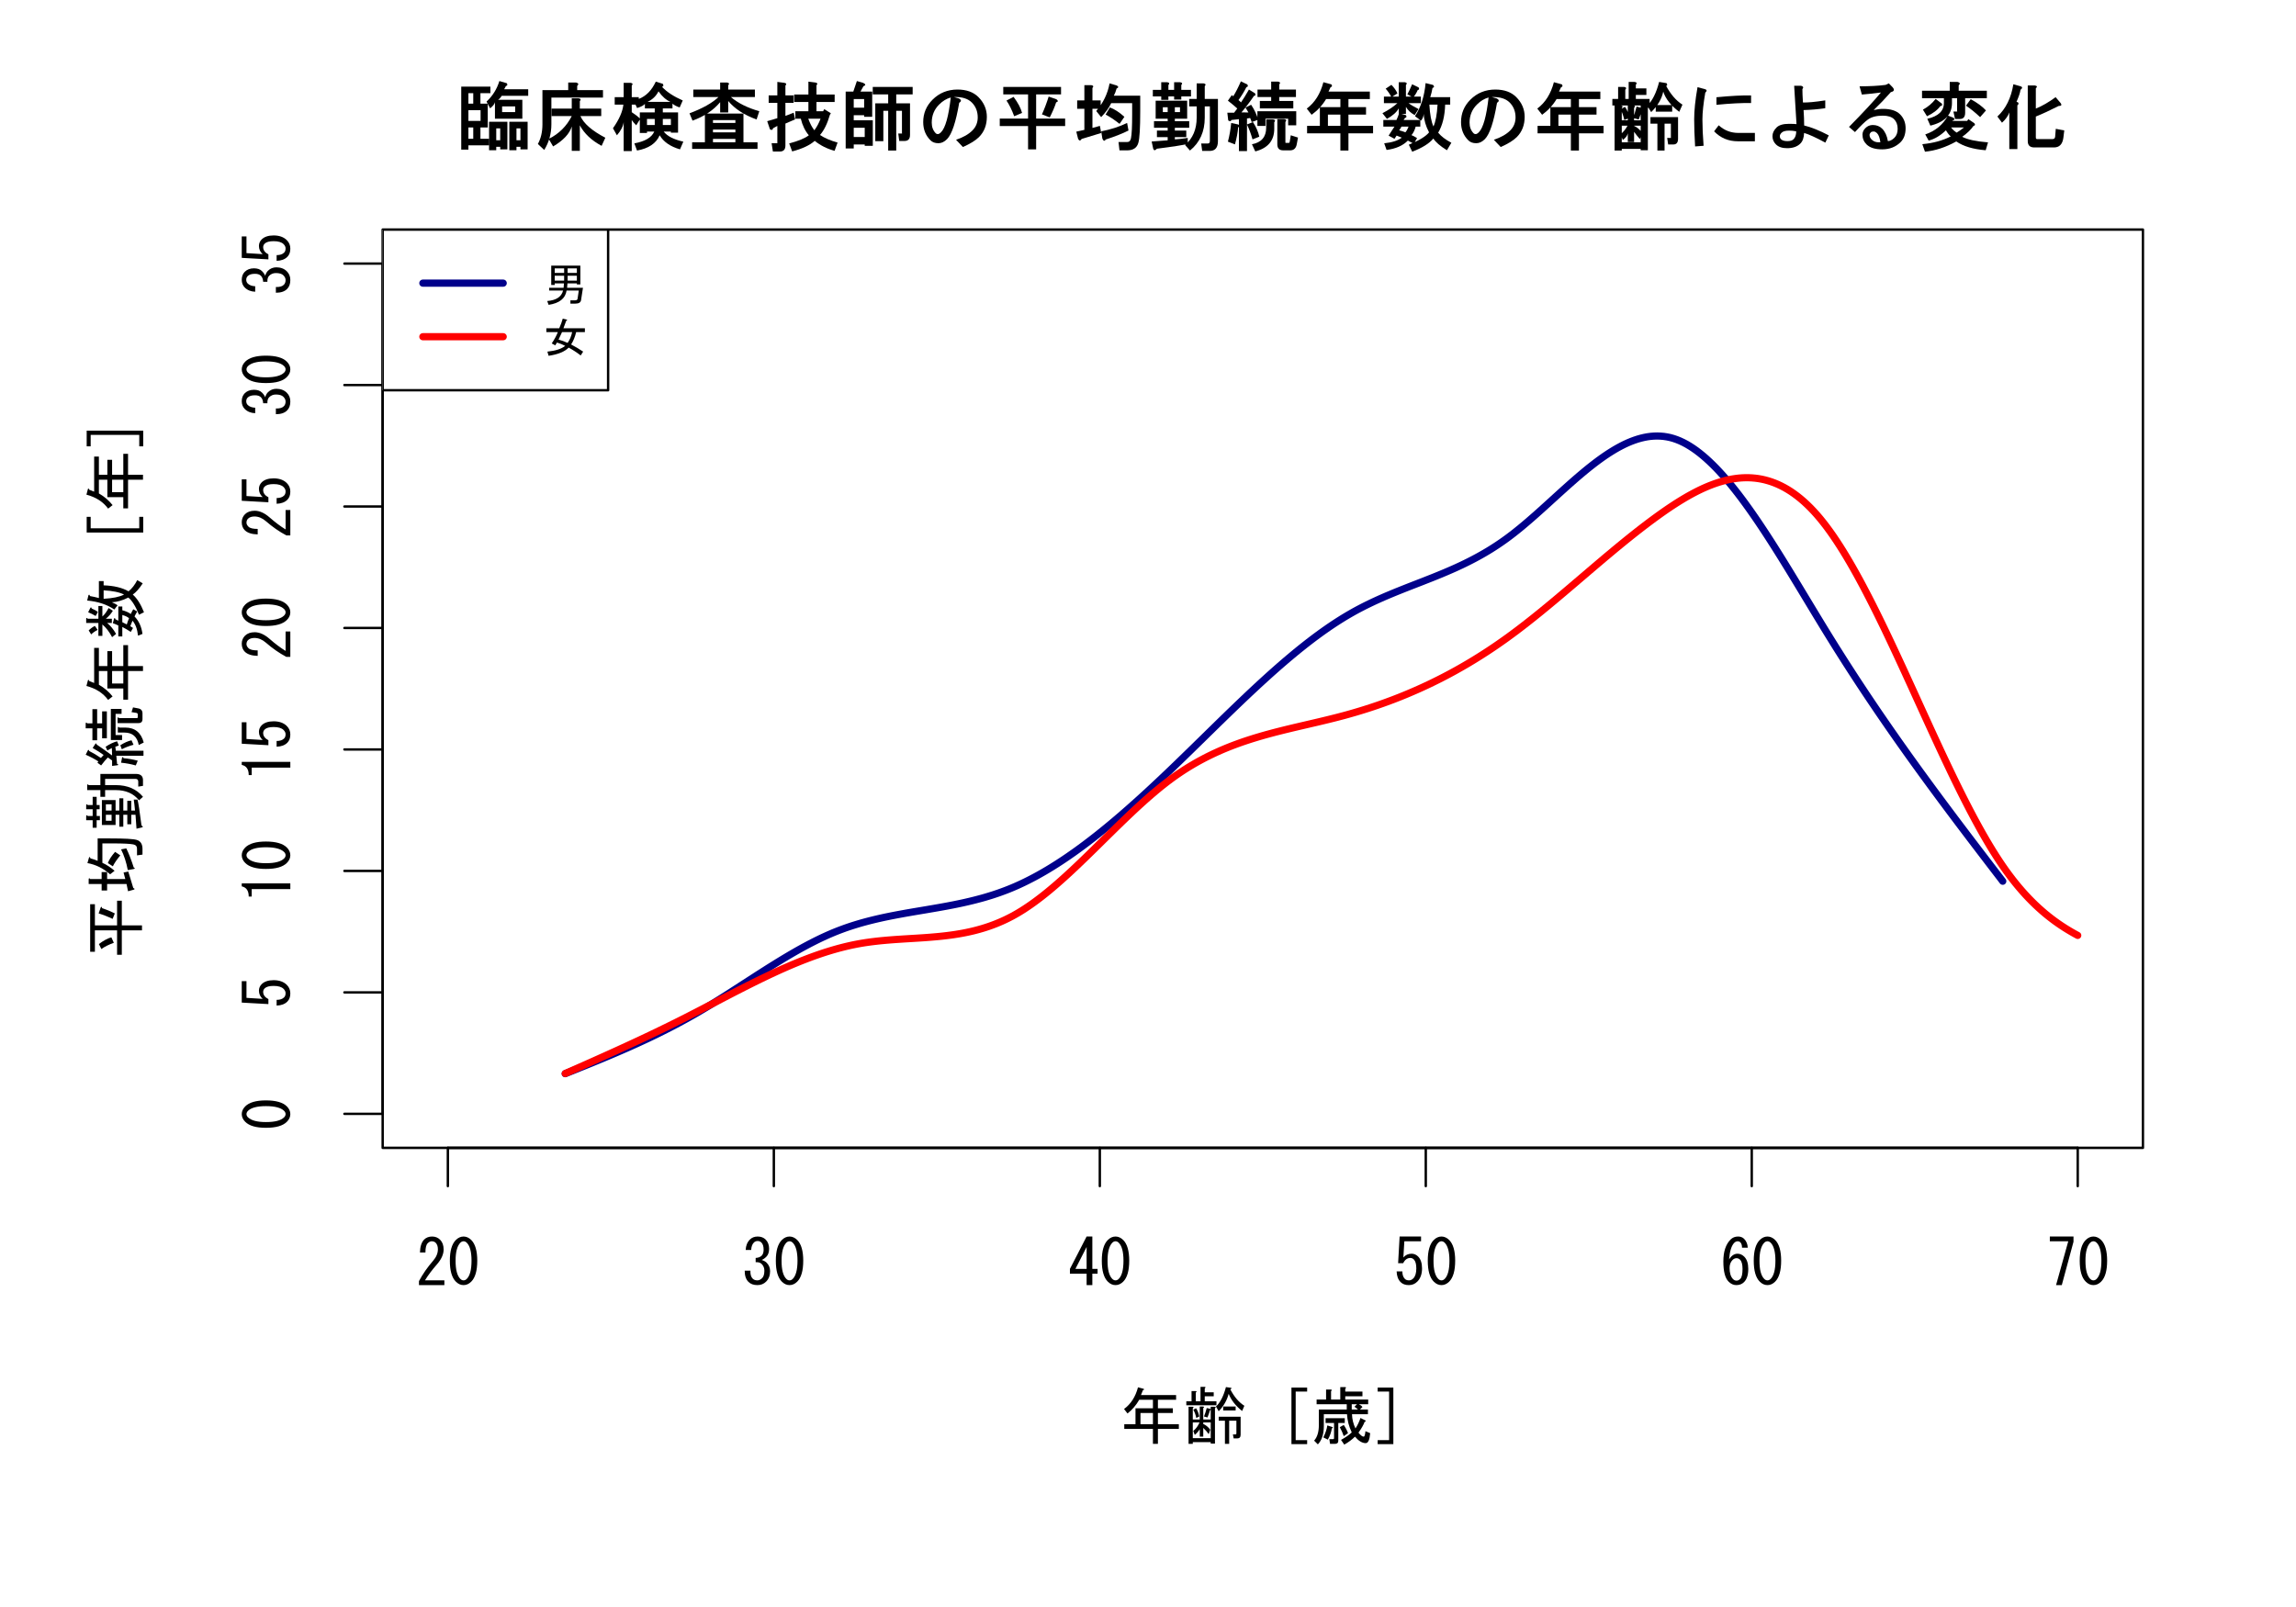 <?xml version="1.0" encoding="UTF-8"?>
<svg xmlns="http://www.w3.org/2000/svg" xmlns:xlink="http://www.w3.org/1999/xlink" width="720pt" height="504pt" viewBox="0 0 720 504" version="1.1">
<defs>
<g>
<symbol overflow="visible" id="glyph0-0">
<path style="stroke:none;" d="M -7.812 -0.625 C -10.883 -0.621 -13.047 -1.246 -14.297 -2.5 C -15.023 -3.227 -15.387 -4.035 -15.391 -4.922 C -15.387 -5.805 -15.023 -6.609 -14.297 -7.344 C -13.047 -8.59 -10.883 -9.215 -7.812 -9.219 C -4.684 -9.215 -2.496 -8.59 -1.25 -7.344 C -0.516 -6.609 -0.152 -5.805 -0.156 -4.922 C -0.152 -4.035 -0.516 -3.227 -1.25 -2.5 C -2.496 -1.246 -4.684 -0.621 -7.812 -0.625 Z M -7.812 -7.422 C -10.57 -7.418 -12.445 -6.922 -13.438 -5.938 C -13.746 -5.621 -13.902 -5.285 -13.906 -4.922 C -13.902 -4.555 -13.746 -4.215 -13.438 -3.906 C -12.391 -2.914 -10.516 -2.418 -7.812 -2.422 C -4.996 -2.418 -3.098 -2.914 -2.109 -3.906 C -1.797 -4.215 -1.641 -4.555 -1.641 -4.922 C -1.641 -5.285 -1.797 -5.621 -2.109 -5.938 C -3.098 -6.922 -4.996 -7.418 -7.812 -7.422 Z M -7.812 -7.422 "/>
</symbol>
<symbol overflow="visible" id="glyph0-1">
<path style="stroke:none;" d="M -4.453 -2.656 C -3.41 -2.652 -2.629 -2.914 -2.109 -3.438 C -1.797 -3.746 -1.641 -4.188 -1.641 -4.766 C -1.641 -5.23 -1.848 -5.676 -2.266 -6.094 C -2.887 -6.719 -3.93 -7.031 -5.391 -7.031 C -6.742 -7.031 -7.68 -6.77 -8.203 -6.25 C -8.516 -5.934 -8.672 -5.57 -8.672 -5.156 C -8.672 -4.219 -8.125 -3.461 -7.031 -2.891 L -7.031 -1.328 L -15.391 -1.797 L -15.391 -8.516 L -13.906 -8.516 L -13.906 -3.281 L -8.828 -2.969 C -9.605 -3.645 -9.996 -4.504 -10 -5.547 C -9.996 -6.324 -9.711 -7 -9.141 -7.578 C -8.305 -8.406 -7.055 -8.824 -5.391 -8.828 C -3.617 -8.824 -2.234 -8.328 -1.25 -7.344 C -0.516 -6.609 -0.152 -5.727 -0.156 -4.688 C -0.152 -3.594 -0.465 -2.734 -1.094 -2.109 C -1.871 -1.328 -2.992 -0.91 -4.453 -0.859 Z M -4.453 -2.656 "/>
</symbol>
<symbol overflow="visible" id="glyph0-2">
<path style="stroke:none;" d="M -0.156 -4.297 L -12.266 -4.297 L -12.266 -1.953 L -13.203 -1.953 C -13.199 -3.773 -13.93 -4.844 -15.391 -5.156 L -15.391 -6.094 L -0.156 -6.094 Z M -0.156 -4.297 "/>
</symbol>
<symbol overflow="visible" id="glyph0-3">
<path style="stroke:none;" d="M -1.641 -8.906 L -0.156 -8.906 L -0.156 -0.938 L -1.406 -0.938 C -3.645 -2.133 -5.777 -3.617 -7.812 -5.391 C -8.953 -6.379 -10.152 -6.871 -11.406 -6.875 C -12.289 -6.871 -12.965 -6.637 -13.438 -6.172 C -13.746 -5.855 -13.902 -5.441 -13.906 -4.922 C -13.902 -4.504 -13.695 -4.086 -13.281 -3.672 C -12.809 -3.199 -11.844 -2.965 -10.391 -2.969 L -10.391 -1.25 C -12.262 -1.297 -13.617 -1.742 -14.453 -2.578 C -15.074 -3.203 -15.387 -4.035 -15.391 -5.078 C -15.387 -6.066 -15.047 -6.898 -14.375 -7.578 C -13.641 -8.305 -12.625 -8.672 -11.328 -8.672 C -9.812 -8.672 -8.25 -7.969 -6.641 -6.562 C -4.918 -5.051 -3.254 -3.801 -1.641 -2.812 Z M -1.641 -8.906 "/>
</symbol>
<symbol overflow="visible" id="glyph0-4">
<path style="stroke:none;" d="M -4.688 -2.656 C -3.539 -2.602 -2.703 -2.836 -2.188 -3.359 C -1.82 -3.719 -1.641 -4.215 -1.641 -4.844 C -1.641 -5.363 -1.875 -5.859 -2.344 -6.328 C -2.812 -6.797 -3.594 -7.031 -4.688 -7.031 C -5.52 -7.031 -6.223 -6.742 -6.797 -6.172 C -7.211 -5.75 -7.391 -5.125 -7.344 -4.297 L -8.672 -4.297 C -8.723 -5.125 -8.957 -5.75 -9.375 -6.172 C -9.789 -6.586 -10.414 -6.797 -11.25 -6.797 C -12.289 -6.797 -13.043 -6.562 -13.516 -6.094 C -13.824 -5.781 -13.98 -5.391 -13.984 -4.922 C -13.98 -4.453 -13.824 -4.062 -13.516 -3.75 C -12.992 -3.227 -12.211 -2.938 -11.172 -2.891 L -11.172 -1.172 C -12.523 -1.223 -13.617 -1.664 -14.453 -2.5 C -15.074 -3.121 -15.387 -3.93 -15.391 -4.922 C -15.387 -5.961 -15.074 -6.793 -14.453 -7.422 C -13.723 -8.148 -12.758 -8.512 -11.562 -8.516 C -10.465 -8.512 -9.633 -8.227 -9.062 -7.656 C -8.539 -7.133 -8.199 -6.637 -8.047 -6.172 C -7.836 -6.844 -7.551 -7.367 -7.188 -7.734 C -6.457 -8.461 -5.57 -8.824 -4.531 -8.828 C -3.172 -8.824 -2.078 -8.406 -1.25 -7.578 C -0.516 -6.844 -0.152 -5.934 -0.156 -4.844 C -0.152 -3.645 -0.492 -2.707 -1.172 -2.031 C -1.953 -1.246 -3.125 -0.855 -4.688 -0.859 Z M -4.688 -2.656 "/>
</symbol>
<symbol overflow="visible" id="glyph0-5">
<path style="stroke:none;" d="M -7.891 -12.812 C -9.293 -13.488 -10.75 -14.062 -12.266 -14.531 L -11.641 -16.328 C -11.43 -16.742 -11.273 -16.691 -11.172 -16.172 C -9.867 -15.754 -8.539 -15.207 -7.188 -14.531 Z M -5 -9.219 L -5 -1.562 L -6.484 -1.562 L -6.484 -9.219 L -13.438 -9.219 L -13.438 -2.5 L -14.922 -2.5 L -14.922 -17.422 L -13.438 -17.422 L -13.438 -10.781 L -6.484 -10.781 L -6.484 -18.516 L -5 -18.516 L -5 -10.781 L 1.328 -10.781 L 1.328 -9.219 Z M -12.188 -4.922 C -10.727 -6.016 -9.422 -6.719 -8.281 -7.031 L -7.5 -5.312 C -9.113 -4.738 -10.414 -4.086 -11.406 -3.359 Z M -12.188 -4.922 "/>
</symbol>
<symbol overflow="visible" id="glyph0-6">
<path style="stroke:none;" d="M -2.969 -7.656 L -1.406 -2.5 C -0.883 -2.289 -0.855 -2.105 -1.328 -1.953 L -3.047 -1.484 L -3.516 -3.75 L -9.609 -3.75 L -9.609 -1.719 L -11.328 -1.719 L -11.328 -3.75 L -15.391 -3.75 L -15.391 -5.234 C -15.336 -5.648 -15.18 -5.676 -14.922 -5.312 L -11.328 -5.312 L -11.328 -7.5 L -9.609 -7.5 L -9.609 -5.312 L -3.906 -5.312 L -4.453 -7.344 Z M -0.312 -17.578 C 0.887 -17.211 1.48 -16.273 1.484 -14.766 L 1.484 -12.969 L -0.234 -12.734 L -0.234 -14.844 C -0.234 -15.57 -0.625 -16.016 -1.406 -16.172 C -2.445 -16.379 -4.555 -16.48 -7.734 -16.484 L -11.094 -16.484 L -11.094 -10.391 C -9.789 -9.812 -8.516 -8.98 -7.266 -7.891 L -8.672 -6.797 C -10.805 -8.672 -13.172 -9.844 -15.781 -10.312 L -15.312 -11.953 C -15.152 -12.367 -14.996 -12.312 -14.844 -11.797 C -14.059 -11.586 -13.305 -11.328 -12.578 -11.016 L -12.578 -18.047 L -8.594 -18.047 C -4.113 -18.047 -1.352 -17.891 -0.312 -17.578 Z M -5.469 -12.734 C -6.559 -11.43 -7.34 -10.285 -7.812 -9.297 L -9.375 -10.312 C -9.008 -11.352 -8.25 -12.523 -7.109 -13.828 Z M -3.594 -14.922 C -2.859 -13.461 -2.078 -11.457 -1.25 -8.906 C -0.777 -8.75 -0.805 -8.594 -1.328 -8.438 L -3.125 -8.125 C -3.59 -10.57 -4.293 -12.73 -5.234 -14.609 Z M -3.594 -14.922 "/>
</symbol>
<symbol overflow="visible" id="glyph0-7">
<path style="stroke:none;" d="M -2.031 -9.844 L -2.031 -6.797 L -0.859 -6.797 C -0.961 -7.941 -1.09 -9.086 -1.25 -10.234 L -0.078 -10.234 C 0.184 -9.293 0.598 -6.586 1.172 -2.109 C 1.691 -1.797 1.715 -1.586 1.25 -1.484 L -0.391 -1.094 L -0.703 -5.469 L -2.031 -5.469 L -2.031 -2.5 L -3.281 -2.5 L -3.281 -5.469 L -4.531 -5.469 L -4.531 -1.719 L -5.781 -1.719 L -5.781 -5.469 L -6.953 -5.469 L -6.953 -2.266 L -11.25 -2.266 L -11.25 -10.078 L -6.953 -10.078 L -6.953 -6.797 L -5.781 -6.797 L -5.781 -10.625 L -4.531 -10.625 L -4.531 -6.797 L -3.281 -6.797 L -3.281 -9.844 Z M -10.234 -16.719 L -10.234 -14.766 L -6.875 -14.766 C -3.227 -14.766 -0.391 -13.539 1.641 -11.094 L 0.391 -10 C -1.328 -12.133 -3.746 -13.199 -6.875 -13.203 L -10.234 -13.203 L -10.234 -11.094 L -11.719 -11.094 L -11.719 -13.203 L -15.859 -13.203 L -15.859 -14.688 C -15.805 -15.102 -15.648 -15.129 -15.391 -14.766 L -11.719 -14.766 L -11.719 -18.281 L -0.625 -18.281 C 0.887 -18.281 1.641 -17.629 1.641 -16.328 L 1.641 -14.531 L 0.156 -14.297 L 0.156 -15.859 C 0.152 -16.43 -0.133 -16.715 -0.703 -16.719 Z M -12.891 -3.75 L -12.891 -1.406 L -14.141 -1.406 L -14.141 -3.75 L -16.172 -3.75 L -16.172 -5 C -16.117 -5.414 -15.961 -5.441 -15.703 -5.078 L -14.141 -5.078 L -14.141 -7.188 L -16.172 -7.188 L -16.172 -8.438 C -16.117 -8.852 -15.961 -8.875 -15.703 -8.516 L -14.141 -8.516 L -14.141 -11.094 L -12.891 -11.094 L -12.891 -8.516 L -11.953 -8.516 L -11.953 -7.188 L -12.891 -7.188 L -12.891 -5.078 L -11.875 -5.078 L -11.875 -3.75 Z M -8.203 -8.75 L -10 -8.75 L -10 -6.797 L -8.203 -6.797 Z M -10 -5.469 L -10 -3.594 L -8.203 -3.594 L -8.203 -5.469 Z M -10 -5.469 "/>
</symbol>
<symbol overflow="visible" id="glyph0-8">
<path style="stroke:none;" d="M -12.656 -1.797 L -12.344 -2.188 C -13.539 -2.965 -14.867 -3.668 -16.328 -4.297 L -15.625 -5.703 C -15.414 -5.906 -15.285 -5.828 -15.234 -5.469 C -13.984 -4.84 -12.758 -4.113 -11.562 -3.281 C -11.297 -3.594 -11.012 -3.906 -10.703 -4.219 C -11.691 -4.945 -12.836 -5.672 -14.141 -6.406 L -13.281 -7.734 C -13.07 -7.941 -12.941 -7.863 -12.891 -7.5 C -11.273 -6.406 -9.656 -5.258 -8.047 -4.062 L -8.125 -6.406 L -9.531 -5.625 L -10.078 -6.797 C -8.828 -7.629 -7.629 -8.199 -6.484 -8.516 L -5.938 -7.188 L -7.031 -6.797 L -6.875 -5.547 L 1.797 -5.547 L 1.797 -3.984 L -6.719 -3.984 L -6.484 -1.406 C -6.117 -1.352 -6.039 -1.219 -6.25 -1.016 L -8.047 -0.781 L -8.047 -2.5 L -9.375 -3.438 C -10 -2.809 -10.703 -1.977 -11.484 -0.938 Z M -3.906 -12.812 C -0.887 -12.809 1.039 -11.246 1.875 -8.125 L 0.312 -7.344 C -0.156 -9.945 -1.664 -11.25 -4.219 -11.25 L -6.25 -11.25 L -6.25 -12.734 C -6.195 -13.148 -6.039 -13.176 -5.781 -12.812 Z M -11.172 -12.578 L -12.734 -12.578 L -12.734 -8.828 L -14.219 -8.828 L -14.219 -12.578 L -16.328 -12.578 L -16.328 -14.062 C -16.273 -14.477 -16.117 -14.5 -15.859 -14.141 L -14.219 -14.141 L -14.219 -18.594 L -12.734 -18.594 L -12.734 -14.141 L -11.172 -14.141 L -11.172 -17.891 L -9.688 -17.891 L -9.688 -9.453 L -11.172 -9.453 Z M -5.078 -18.672 L -5.078 -17.109 L -6.953 -17.109 L -6.953 -10.469 L -4.922 -10.469 L -4.922 -8.906 L -8.438 -8.906 L -8.438 -18.672 Z M -6.328 -15.703 C -6.273 -16.117 -6.117 -16.141 -5.859 -15.781 L -0.312 -15.781 C -0.102 -15.777 0 -15.883 0 -16.094 L 0 -16.953 C 0 -17.211 -0.156 -17.367 -0.469 -17.422 L -1.953 -17.656 L -1.484 -19.141 L 0.156 -18.828 C 1.039 -18.668 1.48 -18.148 1.484 -17.266 L 1.484 -15.469 C 1.48 -14.633 1.066 -14.215 0.234 -14.219 L -6.328 -14.219 Z M -5.469 -7.266 C -4.266 -8.047 -3.094 -8.566 -1.953 -8.828 L -1.328 -7.422 C -2.68 -7.055 -3.902 -6.586 -5 -6.016 Z M -4.453 -3.203 C -3.047 -3.098 -1.562 -2.836 0 -2.422 L -0.625 -0.938 C -2.082 -1.352 -3.617 -1.637 -5.234 -1.797 L -4.922 -3.359 C -4.766 -3.668 -4.609 -3.617 -4.453 -3.203 Z M -4.453 -3.203 "/>
</symbol>
<symbol overflow="visible" id="glyph0-9">
<path style="stroke:none;" d="M -12.188 -6.25 C -10.469 -5.258 -9.035 -4.035 -7.891 -2.578 L -9.297 -1.484 C -10.855 -3.617 -13.121 -5.078 -16.094 -5.859 L -15.625 -7.656 C -15.414 -7.863 -15.285 -7.785 -15.234 -7.422 L -13.672 -6.797 L -13.672 -17.812 L -12.188 -17.812 L -12.188 -12.109 L -9.531 -12.109 L -9.531 -16.797 L -8.047 -16.797 L -8.047 -12.109 L -4.531 -12.109 L -4.531 -18.672 L -3.047 -18.672 L -3.047 -12.109 L 1.641 -12.109 L 1.641 -10.547 L -3.047 -10.547 L -3.047 -1.562 L -4.531 -1.562 L -4.531 -5.078 L -9.531 -5.078 L -9.531 -10.547 L -12.188 -10.547 Z M -4.531 -6.641 L -4.531 -10.547 L -8.047 -10.547 L -8.047 -6.641 Z M -4.531 -6.641 "/>
</symbol>
<symbol overflow="visible" id="glyph0-10">
<path style="stroke:none;" d="M -4.297 -14.531 C -5.699 -15.258 -7.836 -15.699 -10.703 -15.859 L -10.703 -13.203 C -7.836 -13.355 -5.699 -13.801 -4.297 -14.531 Z M -10.703 -17.422 C -7.473 -17.312 -4.867 -16.688 -2.891 -15.547 C -1.844 -16.375 -0.934 -17.547 -0.156 -19.062 L 1.562 -18.047 C 0.469 -16.379 -0.57 -15.207 -1.562 -14.531 C -0.207 -13.332 0.961 -11.48 1.953 -8.984 L 0.391 -8.203 C -0.703 -10.91 -1.82 -12.707 -2.969 -13.594 C -4.684 -12.707 -6.402 -12.211 -8.125 -12.109 C -7.34 -11.793 -6.742 -11.48 -6.328 -11.172 L -7.344 -9.844 C -9.633 -11.406 -12.473 -12.344 -15.859 -12.656 L -15.469 -14.297 C -15.258 -14.609 -15.102 -14.531 -15 -14.062 C -14.062 -13.906 -13.125 -13.695 -12.188 -13.438 L -12.188 -18.75 L -10.703 -18.75 Z M -14.453 -10.156 C -13.668 -9.84 -13.016 -9.477 -12.5 -9.062 L -13.203 -7.812 C -13.875 -8.227 -14.656 -8.617 -15.547 -8.984 L -14.844 -10.391 C -14.633 -10.594 -14.504 -10.516 -14.453 -10.156 Z M -3.438 -5.156 C -3.227 -5.883 -2.992 -6.531 -2.734 -7.109 C -3.199 -7.523 -3.902 -7.863 -4.844 -8.125 L -4.844 -5.859 C -4.371 -5.648 -3.902 -5.414 -3.438 -5.156 Z M -1.484 -4.062 L -2.188 -2.812 C -2.965 -3.332 -3.852 -3.852 -4.844 -4.375 L -4.844 -1.406 L -6.094 -1.406 L -6.094 -4.844 C -6.77 -5.152 -7.34 -5.387 -7.812 -5.547 L -7.422 -7.031 C -7.211 -7.238 -7.082 -7.16 -7.031 -6.797 L -6.094 -6.328 L -6.094 -10.781 L -4.844 -10.781 L -4.844 -9.609 C -3.801 -9.348 -2.914 -8.957 -2.188 -8.438 C -1.977 -8.906 -1.719 -9.398 -1.406 -9.922 L -0.156 -9.219 C -0.52 -8.641 -0.805 -8.121 -1.016 -7.656 C 0.34 -6.301 1.168 -4.477 1.484 -2.188 L 0.078 -1.641 C -0.133 -3.672 -0.703 -5.234 -1.641 -6.328 C -1.898 -5.754 -2.133 -5.18 -2.344 -4.609 Z M -16.172 -5.625 L -16.172 -6.875 C -16.117 -7.289 -15.961 -7.316 -15.703 -6.953 L -12.344 -6.953 L -12.344 -10.938 L -11.094 -10.938 L -11.094 -7.656 C -10.414 -8.227 -9.766 -9.113 -9.141 -10.312 L -7.812 -9.453 C -8.328 -8.562 -9.059 -7.73 -10 -6.953 L -8.125 -6.953 L -8.125 -5.625 L -9.609 -5.625 C -8.566 -4.789 -7.629 -3.641 -6.797 -2.188 L -8.047 -1.172 C -8.875 -2.785 -9.891 -4.113 -11.094 -5.156 L -11.094 -1.562 L -12.344 -1.562 L -12.344 -5.625 Z M -12.578 -3.438 C -13.355 -3.07 -14.031 -2.602 -14.609 -2.031 L -15.391 -3.281 C -14.762 -3.906 -14.109 -4.375 -13.438 -4.688 Z M -12.578 -3.438 "/>
</symbol>
<symbol overflow="visible" id="glyph0-11">
<path style="stroke:none;" d=""/>
</symbol>
<symbol overflow="visible" id="glyph0-12">
<path style="stroke:none;" d="M -16.016 -3.984 L -16.016 -8.906 L -14.766 -8.906 L -14.766 -5.312 L 0.469 -5.312 L 0.469 -8.906 L 1.719 -8.906 L 1.719 -3.984 Z M -16.016 -3.984 "/>
</symbol>
<symbol overflow="visible" id="glyph0-13">
<path style="stroke:none;" d="M -14.766 -1.016 L -16.016 -1.016 L -16.016 -5.938 L 1.719 -5.938 L 1.719 -1.016 L 0.469 -1.016 L 0.469 -4.609 L -14.766 -4.609 Z M -14.766 -1.016 "/>
</symbol>
<symbol overflow="visible" id="glyph1-0">
<path style="stroke:none;" d="M 9.559 -13.438 C 11.465 -15.188 12.809 -17.332 13.582 -19.867 L 15.906 -19.18 C 16.215 -18.695 16.125 -18.406 15.641 -18.312 L 15.086 -17.289 L 22.625 -17.289 L 22.625 -15.227 L 14.316 -15.227 C 13.93 -14.613 13.543 -14.199 13.156 -13.98 L 20.785 -13.98 L 20.785 -8.059 L 12.195 -8.059 L 12.195 -13.234 C 12.059 -12.621 11.551 -11.977 10.672 -11.305 Z M 10.766 -16.055 L 7.641 -16.055 L 7.641 -12.785 L 9.938 -12.785 L 9.938 -5.301 L 7.641 -5.301 L 7.641 -1.758 L 10.305 -1.758 L 10.305 0.305 L 3.871 0.305 L 3.871 1.652 L 1.625 1.652 L 1.625 -18.117 L 10.766 -18.117 Z M 5.391 -16.055 L 3.871 -16.055 L 3.871 -12.785 L 5.391 -12.785 Z M 7.691 -10.727 L 3.871 -10.727 L 3.871 -7.363 L 7.691 -7.363 Z M 3.871 -5.301 L 3.871 -1.758 L 5.391 -1.758 L 5.391 -5.301 Z M 10.355 -7.086 L 16.098 -7.086 L 16.098 1.562 L 13.848 1.562 L 13.848 0.766 L 12.602 0.766 L 12.602 1.84 L 10.355 1.84 Z M 13.848 -5.027 L 12.602 -5.027 L 12.602 -1.297 L 13.848 -1.297 Z M 22.441 -7.086 L 22.441 1.562 L 20.191 1.562 L 20.191 0.766 L 18.945 0.766 L 18.945 1.84 L 16.699 1.84 L 16.699 -7.086 Z M 18.945 -5.027 L 18.945 -1.297 L 20.191 -1.297 L 20.191 -5.027 Z M 14.441 -11.918 L 14.441 -10.121 L 18.535 -10.121 L 18.535 -11.918 Z M 14.441 -11.918 "/>
</symbol>
<symbol overflow="visible" id="glyph1-1">
<path style="stroke:none;" d="M 21.98 -17.016 L 21.98 -14.672 L 5.801 -14.672 L 5.801 -6.348 C 5.801 -3.352 5.051 -0.656 3.555 1.746 L 1.562 -0.121 C 2.512 -1.84 2.988 -3.887 2.992 -6.258 L 2.992 -17.016 L 11.078 -17.016 L 11.078 -19.406 L 13.539 -19.406 C 14.324 -19.203 14.441 -18.844 13.891 -18.328 L 13.891 -17.016 Z M 5.883 -8.883 L 5.883 -11.223 L 12.188 -11.223 L 12.188 -14.441 L 14.352 -14.441 C 15.023 -14.324 15.148 -14.027 14.719 -13.555 L 14.719 -11.223 L 21.43 -11.223 L 21.43 -8.883 L 14.902 -8.883 C 15.918 -6.547 18.523 -4.281 22.715 -2.086 L 21.551 0.461 C 18.391 -1.238 16.113 -3.383 14.719 -5.977 L 14.719 2.023 L 12.188 2.023 L 12.188 -5.609 C 11.5 -3.332 9.551 -1.25 6.34 0.645 L 4.965 -1.711 C 8.176 -3.316 10.586 -5.707 12.188 -8.883 Z M 5.883 -8.883 "/>
</symbol>
<symbol overflow="visible" id="glyph1-2">
<path style="stroke:none;" d="M 4.375 -6.984 C 4.207 -5.672 3.5 -4.293 2.258 -2.848 L 1.012 -5.055 C 2.953 -7.801 4.043 -10.27 4.281 -12.465 L 1.562 -12.465 L 1.562 -14.809 L 4.375 -14.809 L 4.375 -19.312 L 6.539 -19.312 C 7.211 -19.195 7.332 -18.898 6.906 -18.426 L 6.906 -14.809 L 9.109 -14.809 L 9.109 -14.258 C 11.398 -15.129 13.176 -16.938 14.445 -19.68 L 16.648 -18.996 C 16.953 -18.441 16.863 -18.133 16.371 -18.074 C 17.855 -16.469 20.031 -15.035 22.898 -13.773 L 21.938 -11.582 C 20.953 -11.906 20.199 -12.305 19.68 -12.777 L 19.68 -11.277 L 16.648 -11.277 L 16.648 -10.027 L 21.43 -10.027 L 21.43 -3.676 L 19.18 -3.676 L 19.18 -4.016 L 16.926 -4.016 C 18.031 -2.578 20.082 -1.527 23.082 -0.855 L 22.035 1.562 C 18.992 0.676 16.871 -0.793 15.668 -2.848 C 14.543 -0.297 12.172 1.293 8.559 1.93 L 7.723 -0.316 C 11.062 -0.926 13.145 -2.156 13.973 -4.016 L 11.684 -4.016 L 11.684 -3.586 L 9.438 -3.586 L 9.438 -10.027 L 14.117 -10.027 L 14.117 -11.277 L 11.031 -11.277 L 11.031 -12.688 C 10.621 -12.211 9.805 -11.781 8.582 -11.398 L 8.09 -12.465 L 6.906 -12.465 L 6.906 -10.094 C 8.086 -9.324 8.973 -8.629 9.57 -8.004 L 8.309 -5.977 C 7.719 -6.582 7.25 -7.133 6.906 -7.629 L 6.906 2.113 L 4.375 2.113 Z M 15.297 -16.637 C 14.551 -15.152 13.406 -14.055 11.867 -13.336 L 19.027 -13.336 C 17.672 -13.926 16.43 -15.023 15.297 -16.637 Z M 19.18 -7.969 L 16.648 -7.969 L 16.648 -6.078 L 19.18 -6.078 Z M 11.684 -7.969 L 11.684 -6.078 L 14.117 -6.078 L 14.117 -7.969 Z M 11.684 -7.969 "/>
</symbol>
<symbol overflow="visible" id="glyph1-3">
<path style="stroke:none;" d="M 21.965 -7.812 C 18.117 -9.188 15.148 -11.121 13.062 -13.605 L 13.062 -10.02 L 10.535 -10.02 L 10.535 -13.234 C 8.41 -10.688 5.52 -8.758 1.871 -7.445 L 0.922 -9.742 C 5.02 -11.277 8.055 -12.98 10.02 -14.855 L 2.113 -14.855 L 2.113 -17.199 L 10.535 -17.199 L 10.535 -19.406 L 12.695 -19.406 C 13.367 -19.289 13.488 -18.992 13.062 -18.516 L 13.062 -17.199 L 21.43 -17.199 L 21.43 -14.855 L 13.891 -14.855 C 16.148 -12.93 19.121 -11.449 22.809 -10.406 Z M 5.754 -9.66 L 17.844 -9.66 L 17.844 -0.652 L 22.254 -0.652 L 22.254 1.406 L 1.746 1.406 L 1.746 -0.652 L 5.754 -0.652 Z M 15.312 -1.719 L 8.285 -1.719 L 8.285 -0.652 L 15.312 -0.652 Z M 15.312 -4.656 L 8.285 -4.656 L 8.285 -3.777 L 15.312 -3.777 Z M 8.285 -6.719 L 15.312 -6.719 L 15.312 -7.602 L 8.285 -7.602 Z M 8.285 -6.719 "/>
</symbol>
<symbol overflow="visible" id="glyph1-4">
<path style="stroke:none;" d="M 4.418 -0.375 C 4.387 -0.375 4.371 -0.434 4.375 -0.555 L 4.375 -5.789 L 3.02 -5.051 C 2.922 -4.504 2.602 -4.391 2.059 -4.719 L 1.195 -7.277 L 4.375 -8.215 L 4.375 -13.02 L 1.656 -13.02 L 1.656 -15.359 L 4.375 -15.359 L 4.375 -19.59 L 6.559 -19.309 C 7.215 -19.191 7.332 -18.898 6.906 -18.426 L 6.906 -15.359 L 9.48 -15.359 L 9.48 -13.02 L 6.906 -13.02 L 6.906 -8.926 L 9.504 -9.938 L 9.938 -7.836 L 6.906 -6.531 L 6.906 0.363 C 6.902 1.617 6.316 2.242 5.152 2.246 L 2.98 2.246 L 2.574 -0.375 Z M 16.648 -15.637 L 22.348 -15.637 L 22.348 -13.293 L 16.648 -13.293 L 16.648 -10.395 L 18.738 -10.395 L 19.086 -11.043 L 21.152 -9.77 L 20.848 -9.246 C 20.047 -6.48 19.012 -4.379 17.75 -2.949 C 19.137 -2.004 20.977 -1.211 23.266 -0.57 L 22.328 2.023 C 19.98 1.391 17.902 0.352 16.098 -1.102 C 14.523 0.289 12.168 1.391 9.023 2.207 L 8.09 -0.297 C 10.984 -1.059 13.035 -1.91 14.246 -2.852 C 13.09 -4.203 12.254 -5.938 11.73 -8.055 L 10.02 -8.055 L 10.02 -10.395 L 14.117 -10.395 L 14.117 -13.293 L 9.652 -13.293 L 9.652 -15.637 L 14.117 -15.637 L 14.117 -19.68 L 16.305 -19.402 C 16.961 -19.285 17.074 -18.992 16.648 -18.516 Z M 14.074 -8.055 C 14.613 -6.555 15.25 -5.344 15.984 -4.422 C 16.789 -5.516 17.434 -6.727 17.922 -8.055 Z M 14.074 -8.055 "/>
</symbol>
<symbol overflow="visible" id="glyph1-5">
<path style="stroke:none;" d="M 4.102 -16.555 L 5.227 -19.867 L 7.199 -19.293 C 8.043 -18.879 8.07 -18.527 7.277 -18.234 L 6.352 -16.555 L 10.031 -16.555 L 10.031 -8.641 L 7.5 -8.641 L 7.5 -9.156 L 4.238 -9.156 L 4.238 -7.547 L 10.215 -7.547 L 10.215 0.461 L 7.684 0.461 L 7.684 0.035 L 4.238 0.035 L 4.238 1.285 L 1.711 1.285 L 1.711 -16.555 Z M 7.5 -14.211 L 4.238 -14.211 L 4.238 -11.5 L 7.5 -11.5 Z M 4.238 -5.203 L 4.238 -2.309 L 7.684 -2.309 L 7.684 -5.203 Z M 10.203 -15.684 L 10.203 -18.023 L 22.715 -18.023 L 22.715 -15.684 L 17.566 -15.684 L 17.566 -12.879 L 21.887 -12.879 L 21.887 -2.945 C 21.883 -1.691 21.301 -1.066 20.137 -1.066 L 18.512 -1.066 L 18.199 -3.41 L 19.398 -3.41 C 19.371 -3.41 19.359 -3.469 19.359 -3.59 L 19.359 -10.535 L 17.566 -10.535 L 17.566 1.93 L 15.039 1.93 L 15.039 -10.535 L 13.523 -10.535 L 13.523 -1.012 L 10.992 -1.012 L 10.992 -12.879 L 15.039 -12.879 L 15.039 -15.684 Z M 10.203 -15.684 "/>
</symbol>
<symbol overflow="visible" id="glyph1-6">
<path style="stroke:none;" d="M 13.219 -13.051 C 12.18 -6.953 10.902 -3.152 9.395 -1.641 C 8.543 -0.789 7.652 -0.363 6.715 -0.367 C 5.652 -0.363 4.816 -0.664 4.215 -1.273 C 2.688 -2.793 1.926 -4.699 1.93 -6.992 C 1.926 -9.719 2.902 -12.062 4.859 -14.016 C 6.977 -16.137 9.59 -17.195 12.691 -17.199 C 15.48 -17.195 17.66 -16.41 19.23 -14.844 C 21 -13.07 21.883 -11.004 21.887 -8.645 C 21.883 -6.051 21.059 -3.934 19.414 -2.285 C 18.344 -1.219 16.664 -0.184 14.375 0.828 L 12.227 -1.445 C 14.43 -2.176 16.141 -3.148 17.359 -4.367 C 18.469 -5.477 19.023 -6.844 19.027 -8.461 C 19.023 -10.34 18.406 -11.895 17.176 -13.133 C 15.941 -14.363 14.082 -14.934 11.594 -14.84 L 13.109 -14.41 C 13.934 -13.977 13.973 -13.523 13.219 -13.051 Z M 10.57 -14.707 C 9.258 -14.355 8.039 -13.613 6.914 -12.488 C 5.375 -10.949 4.605 -9.059 4.605 -6.809 C 4.605 -5.43 5.035 -4.309 5.902 -3.445 C 6.047 -3.297 6.258 -3.223 6.531 -3.227 C 6.801 -3.223 7.133 -3.418 7.523 -3.812 C 8.883 -5.168 9.898 -8.801 10.57 -14.707 Z M 10.57 -14.707 "/>
</symbol>
<symbol overflow="visible" id="glyph1-7">
<path style="stroke:none;" d="M 15.074 -9.41 C 15.871 -11.184 16.57 -13.043 17.176 -14.992 L 19.625 -14.141 C 20.211 -13.688 20.18 -13.367 19.523 -13.18 C 19.055 -11.723 18.383 -10.148 17.512 -8.457 Z M 10.719 -5.754 L 1.84 -5.754 L 1.84 -8.098 L 10.719 -8.098 L 10.719 -15.684 L 2.941 -15.684 L 2.941 -18.023 L 21.059 -18.023 L 21.059 -15.684 L 13.25 -15.684 L 13.25 -8.098 L 22.348 -8.098 L 22.348 -5.754 L 13.25 -5.754 L 13.25 1.562 L 10.719 1.562 Z M 6.172 -14.902 C 7.562 -13.031 8.453 -11.352 8.836 -9.863 L 6.367 -8.824 C 5.629 -10.824 4.824 -12.461 3.953 -13.742 Z M 6.172 -14.902 "/>
</symbol>
<symbol overflow="visible" id="glyph1-8">
<path style="stroke:none;" d="M 9.57 -3.574 L 3.43 -1.703 C 3.023 -1.055 2.652 -1.07 2.312 -1.746 L 1.746 -3.992 L 4.281 -4.551 L 4.281 -11.172 L 2.023 -11.172 L 2.023 -13.797 L 4.281 -13.797 L 4.281 -18.578 L 6.445 -18.578 C 7.117 -18.461 7.238 -18.164 6.812 -17.688 L 6.812 -13.797 L 9.387 -13.797 L 9.387 -11.172 L 6.812 -11.172 L 6.812 -5.16 L 9.148 -5.801 Z M 21.199 -0.461 C 20.754 1.098 19.57 1.875 17.656 1.879 L 15.289 1.879 L 14.984 -0.742 L 17.746 -0.742 C 18.363 -0.738 18.75 -1.148 18.902 -1.973 C 19.145 -3.18 19.266 -5.648 19.266 -9.383 L 19.266 -12.926 L 12.688 -12.926 C 12.047 -11.52 11 -10.059 9.547 -8.547 L 7.996 -10.461 C 10.203 -13.023 11.598 -15.914 12.18 -19.133 L 14.441 -18.469 C 15.055 -18.121 15.035 -17.805 14.387 -17.52 C 14.16 -16.684 13.875 -15.934 13.523 -15.27 L 21.797 -15.27 L 21.797 -10.395 C 21.797 -5.098 21.598 -1.785 21.199 -0.461 Z M 15.32 -6.434 C 13.637 -7.75 12.176 -8.719 10.938 -9.344 L 12.277 -11.594 C 13.707 -11.07 15.227 -10.09 16.832 -8.648 Z M 18.117 -4.348 C 16.297 -3.426 13.918 -2.484 10.98 -1.527 C 10.637 -0.938 10.285 -1.023 9.93 -1.785 L 9.559 -4.09 C 12.543 -4.668 15.254 -5.543 17.684 -6.719 Z M 18.117 -4.348 "/>
</symbol>
<symbol overflow="visible" id="glyph1-9">
<path style="stroke:none;" d="M 12.145 -2.27 L 8.559 -2.27 L 8.559 -1.574 C 9.672 -1.625 11.02 -1.777 12.602 -2.031 L 12.602 -0.156 C 11.348 0.191 8.125 0.695 2.93 1.359 C 2.367 1.984 1.98 1.98 1.773 1.355 L 1.289 -0.902 L 6.312 -1.273 L 6.312 -2.27 L 2.941 -2.27 L 2.941 -4.328 L 6.312 -4.328 L 6.312 -5.211 L 2.023 -5.211 L 2.023 -7.273 L 6.312 -7.273 L 6.312 -8.059 L 2.543 -8.059 L 2.543 -13.703 L 12.422 -13.703 L 12.422 -8.059 L 8.559 -8.059 L 8.559 -7.273 L 13.062 -7.273 L 13.062 -5.211 L 8.559 -5.211 L 8.559 -4.328 L 12.145 -4.328 Z M 19.543 -11.914 L 17.938 -11.914 L 17.938 -8.371 C 17.934 -3.992 16.391 -0.562 13.301 1.93 L 11.766 0.191 C 14.191 -1.879 15.402 -4.73 15.406 -8.371 L 15.406 -11.914 L 13.055 -11.914 L 13.055 -14.258 L 15.406 -14.258 L 15.406 -19.129 L 17.57 -19.129 C 18.238 -19.016 18.359 -18.719 17.938 -18.242 L 17.938 -14.258 L 22.07 -14.258 L 22.07 -1.016 C 22.066 1.031 21.207 2.051 19.492 2.055 L 17.133 2.055 L 16.82 -0.285 L 18.941 -0.285 C 19.34 -0.281 19.539 -0.555 19.543 -1.109 Z M 4.289 -15.047 L 1.656 -15.047 L 1.656 -17.105 L 4.289 -17.105 L 4.289 -19.496 L 6.172 -19.496 C 6.84 -19.379 6.965 -19.086 6.539 -18.609 L 6.539 -17.105 L 8.332 -17.105 L 8.332 -19.496 L 10.215 -19.496 C 10.887 -19.379 11.012 -19.086 10.582 -18.609 L 10.582 -17.105 L 13.617 -17.105 L 13.617 -15.047 L 10.582 -15.047 L 10.582 -14.062 L 8.332 -14.062 L 8.332 -15.047 L 6.539 -15.047 L 6.539 -13.973 L 4.289 -13.973 Z M 10.172 -10.121 L 10.172 -11.645 L 8.559 -11.645 L 8.559 -10.121 Z M 6.312 -11.645 L 4.793 -11.645 L 4.793 -10.121 L 6.312 -10.121 Z M 6.312 -11.645 "/>
</symbol>
<symbol overflow="visible" id="glyph1-10">
<path style="stroke:none;" d="M 2.332 -15.453 L 2.777 -15.086 C 3.566 -16.34 4.363 -17.902 5.176 -19.773 L 7.195 -18.789 C 7.492 -18.316 7.395 -18.035 6.902 -17.945 C 6.207 -16.551 5.379 -15.199 4.422 -13.891 C 4.746 -13.652 5.008 -13.406 5.207 -13.156 C 5.914 -14.172 6.746 -15.52 7.703 -17.199 L 9.598 -16.02 C 9.887 -15.559 9.773 -15.277 9.262 -15.184 C 7.984 -13.297 6.68 -11.582 5.344 -10.031 L 7.539 -10.012 L 6.617 -11.555 L 8.391 -12.422 C 9.473 -10.797 10.203 -9.234 10.582 -7.738 L 8.57 -6.984 L 8.086 -8.273 L 7.09 -8.121 L 7.09 2.113 L 4.559 2.113 L 4.559 -7.906 L 2.184 -7.648 C 2.086 -7.203 1.762 -7.156 1.207 -7.5 L 0.922 -9.938 L 3.047 -9.938 L 4.043 -11.254 C 3.371 -11.883 2.391 -12.703 1.102 -13.711 Z M 15.637 -4.879 C 15.633 -1.18 13.648 1.18 9.688 2.207 L 8.641 -0.035 C 11.617 -0.598 13.105 -2.332 13.109 -5.246 L 13.109 -7.82 L 15.27 -7.82 C 15.941 -7.707 16.062 -7.414 15.637 -6.938 Z M 14.672 -13.613 L 14.672 -14.855 L 10.387 -14.855 L 10.387 -17.199 L 14.672 -17.199 L 14.672 -19.68 L 16.836 -19.68 C 17.504 -19.562 17.625 -19.266 17.199 -18.793 L 17.199 -17.199 L 22.441 -17.199 L 22.441 -14.855 L 17.199 -14.855 L 17.199 -13.613 L 21.613 -13.613 L 21.613 -11.27 L 11.121 -11.27 L 11.121 -13.613 Z M 22.531 -5.977 L 20 -5.977 L 20 -8.055 L 12.879 -8.055 L 12.879 -5.789 L 10.352 -5.789 L 10.352 -10.395 L 22.531 -10.395 Z M 18.766 -7.914 C 19.434 -7.797 19.555 -7.5 19.133 -7.027 L 19.133 -0.648 C 19.129 -0.527 19.16 -0.469 19.219 -0.469 L 20.227 -0.469 C 20.363 -0.469 20.453 -0.598 20.496 -0.863 L 20.812 -2.859 L 23.082 -2.137 L 22.715 -0.156 C 22.5 1.199 21.793 1.875 20.594 1.875 L 18.48 1.875 C 17.227 1.875 16.598 1.25 16.602 -0.008 L 16.602 -7.914 Z M 8.961 -6.996 C 9.973 -5.426 10.637 -3.898 10.949 -2.414 L 8.824 -1.562 C 8.344 -3.273 7.762 -4.832 7.078 -6.242 Z M 4.312 -5.32 C 4.195 -3.766 3.863 -1.992 3.316 0 L 1.102 -0.852 C 1.594 -2.688 1.938 -4.645 2.137 -6.719 L 4.355 -6.238 C 4.824 -5.891 4.812 -5.586 4.312 -5.32 Z M 4.312 -5.32 "/>
</symbol>
<symbol overflow="visible" id="glyph1-11">
<path style="stroke:none;" d="M 7.797 -14.211 C 6.668 -12.301 5.156 -10.66 3.262 -9.285 L 1.746 -11.223 C 4.27 -13.105 6.004 -15.867 6.957 -19.5 L 9.469 -18.812 C 9.781 -18.324 9.695 -18.035 9.211 -17.945 L 8.559 -16.555 L 21.52 -16.555 L 21.52 -14.211 L 14.809 -14.211 L 14.809 -11.684 L 20.324 -11.684 L 20.324 -9.34 L 14.809 -9.34 L 14.809 -5.801 L 22.531 -5.801 L 22.531 -3.457 L 14.809 -3.457 L 14.809 1.93 L 12.281 1.93 L 12.281 -3.457 L 1.84 -3.457 L 1.84 -5.801 L 5.848 -5.801 L 5.848 -11.684 L 12.281 -11.684 L 12.281 -14.211 Z M 8.375 -5.801 L 12.281 -5.801 L 12.281 -9.34 L 8.375 -9.34 Z M 8.375 -5.801 "/>
</symbol>
<symbol overflow="visible" id="glyph1-12">
<path style="stroke:none;" d="M 17.375 -5.617 C 18.047 -7.074 18.477 -9.355 18.66 -12.465 L 16.098 -12.465 C 16.273 -9.355 16.699 -7.074 17.375 -5.617 Z M 21.047 -12.465 C 20.93 -8.844 20.199 -5.914 18.855 -3.668 C 19.785 -2.531 21.164 -1.477 22.992 -0.512 L 21.605 1.84 C 19.445 0.504 18.027 -0.723 17.348 -1.84 C 16.062 -0.277 13.852 1.102 10.711 2.297 L 9.652 0.105 C 12.879 -1.219 14.996 -2.508 15.996 -3.77 C 14.957 -5.738 14.398 -7.668 14.324 -9.559 C 14.25 -8.727 13.969 -8.023 13.48 -7.445 L 11.582 -8.844 C 13.418 -11.613 14.527 -15.074 14.914 -19.223 L 17.246 -18.645 C 17.703 -18.188 17.648 -17.871 17.074 -17.695 C 16.91 -16.719 16.676 -15.754 16.371 -14.809 L 22.625 -14.809 L 22.625 -12.465 Z M 12.43 -17.027 C 12.09 -16.191 11.617 -15.418 11.008 -14.707 L 9.191 -15.699 C 9.684 -16.598 10.184 -17.652 10.688 -18.855 L 12.707 -17.875 C 13.004 -17.402 12.91 -17.121 12.43 -17.027 Z M 6.629 -4.418 C 7.383 -4.219 8.027 -4.004 8.562 -3.781 C 8.922 -4.152 9.254 -4.754 9.559 -5.578 L 7.348 -5.578 C 7.152 -5.172 6.91 -4.785 6.629 -4.418 Z M 5.156 -1.746 L 3.309 -2.746 C 3.926 -3.734 4.539 -4.68 5.148 -5.578 L 1.656 -5.578 L 1.656 -7.641 L 5.773 -7.641 C 6.098 -8.348 6.375 -9.051 6.602 -9.754 L 8.734 -9.164 C 9.043 -8.68 8.953 -8.391 8.461 -8.297 L 8.008 -7.641 L 13.25 -7.641 L 13.25 -5.578 L 11.801 -5.578 C 11.52 -4.5 11.082 -3.605 10.488 -2.902 C 10.953 -2.723 11.535 -2.414 12.234 -1.977 L 11.223 -0.184 C 10.387 -0.629 9.766 -0.969 9.352 -1.195 C 7.805 0.391 5.578 1.371 2.672 1.746 L 1.93 -0.34 C 4.406 -0.598 6.246 -1.188 7.445 -2.109 C 6.879 -2.309 6.336 -2.523 5.82 -2.758 Z M 6.496 -19.496 L 8.379 -19.496 C 9.051 -19.379 9.172 -19.086 8.742 -18.609 L 8.742 -14.992 L 13.43 -14.992 L 13.43 -12.93 L 9.57 -12.93 C 10.188 -12.445 11.23 -11.832 12.695 -11.086 L 11.488 -9.191 C 10.266 -9.844 9.352 -10.703 8.742 -11.766 L 8.742 -9.559 L 6.496 -9.559 L 6.496 -11.305 C 5.855 -10.117 4.621 -9.016 2.789 -7.996 L 1.379 -9.781 C 3.324 -10.789 4.887 -11.84 6.066 -12.93 L 1.84 -12.93 L 1.84 -14.992 L 6.496 -14.992 Z M 4.211 -14.801 C 3.699 -15.793 3.094 -16.68 2.391 -17.469 L 4.191 -18.672 C 5.059 -17.793 5.688 -16.898 6.078 -15.984 Z M 4.211 -14.801 "/>
</symbol>
<symbol overflow="visible" id="glyph1-13">
<path style="stroke:none;" d="M 17.156 -16.547 C 16.672 -14.246 15.406 -12.102 13.363 -10.113 L 12.133 -12.148 C 13.734 -13.656 14.977 -16.137 15.863 -19.59 L 18.184 -19.203 C 18.504 -18.703 18.453 -18.414 18.027 -18.328 L 18.027 -18.41 C 19.469 -15.703 21.184 -13.719 23.176 -12.461 L 22.176 -10.203 C 19.555 -12.172 17.883 -14.289 17.156 -16.547 Z M 12.879 -14.258 L 12.879 -12.195 L 1.195 -12.195 L 1.195 -14.258 L 3 -14.258 L 3 -18.023 L 4.887 -18.023 C 5.559 -17.91 5.68 -17.613 5.25 -17.141 L 5.25 -14.258 L 6.312 -14.258 L 6.312 -19.586 L 8.195 -19.586 C 8.863 -19.473 8.984 -19.18 8.559 -18.703 L 8.559 -17.566 L 11.867 -17.566 L 11.867 -15.504 L 8.559 -15.504 L 8.559 -14.258 Z M 9.836 -1.656 C 9.082 -2.504 8.473 -3.27 8.008 -3.953 L 8.008 -0.734 L 6.039 -0.734 L 6.039 -3.492 C 5.91 -2.762 5.391 -2.055 4.48 -1.379 L 3.77 -3.164 C 4.715 -3.961 5.441 -4.859 5.949 -5.859 L 4.148 -5.859 L 4.148 -0.652 L 10.078 -0.652 L 10.078 -5.859 L 8.008 -5.859 L 8.008 -5.801 C 8.941 -5.391 9.801 -4.656 10.582 -3.602 Z M 19.957 -12.328 L 19.957 -10.266 L 14.801 -10.266 L 14.801 -12.328 Z M 13.145 -8.559 L 21.797 -8.559 L 21.797 -1.75 C 21.797 -0.562 21.305 0.027 20.32 0.031 L 18.699 0.031 L 18.383 -2.031 L 19.586 -2.031 C 19.559 -2.027 19.547 -2.086 19.547 -2.211 L 19.547 -6.496 L 17.566 -6.496 L 17.566 1.93 L 15.32 1.93 L 15.32 -6.496 L 13.145 -6.496 Z M 10.078 1.84 L 10.078 1.406 L 4.148 1.406 L 4.148 1.93 L 1.898 1.93 L 1.898 -12.234 L 3.781 -12.234 C 4.453 -12.117 4.578 -11.82 4.148 -11.348 L 4.148 -7.547 L 6.039 -7.547 L 6.039 -12.328 L 7.641 -12.328 C 8.312 -12.211 8.434 -11.914 8.008 -11.438 L 8.008 -7.547 L 10.078 -7.547 L 10.078 -10.754 C 10.398 -10.711 10.523 -10.66 10.453 -10.602 C 10.277 -9.961 9.945 -9.031 9.457 -7.812 L 7.723 -8.273 C 8.094 -9.348 8.449 -10.543 8.797 -11.867 L 10.078 -11.5 L 10.078 -12.234 L 11.961 -12.234 C 12.633 -12.117 12.758 -11.82 12.328 -11.348 L 12.328 1.84 Z M 4.949 -7.629 C 4.66 -8.965 4.266 -10.082 3.77 -10.984 L 5.152 -11.777 C 5.816 -10.887 6.281 -9.727 6.539 -8.301 Z M 4.949 -7.629 "/>
</symbol>
<symbol overflow="visible" id="glyph1-14">
<path style="stroke:none;" d="M 16.461 -0.973 C 13.496 -0.973 11.012 -2.012 9.008 -4.094 L 10.445 -5.984 C 12.215 -4.391 14.258 -3.594 16.57 -3.594 L 21.797 -3.594 L 21.797 -0.973 Z M 3.051 0.645 C 2.852 -2.715 2.754 -5.535 2.758 -7.82 C 2.754 -10.598 3.105 -13.969 3.809 -17.938 L 6 -17.363 C 6.785 -17.18 6.863 -16.793 6.238 -16.203 C 5.641 -12.738 5.344 -9.945 5.344 -7.82 C 5.344 -5.402 5.465 -2.652 5.711 0.438 Z M 20.602 -12.961 C 17.789 -13.023 14.168 -12.84 9.742 -12.41 L 9.742 -14.781 C 14.328 -15.223 17.949 -15.414 20.602 -15.352 Z M 20.602 -12.961 "/>
</symbol>
<symbol overflow="visible" id="glyph1-15">
<path style="stroke:none;" d="M 19.797 -0.551 C 16.832 -2.152 14.613 -3.164 13.137 -3.586 C 13.082 -2.094 12.691 -0.984 11.969 -0.266 C 10.996 0.711 9.613 1.195 7.82 1.195 C 6.266 1.195 5.094 0.801 4.309 0.012 C 3.578 -0.715 3.215 -1.578 3.219 -2.578 C 3.215 -3.531 3.641 -4.434 4.492 -5.285 C 5.262 -6.059 6.555 -6.445 8.371 -6.445 C 9.484 -6.445 10.277 -6.414 10.754 -6.352 C 10.566 -9.461 10.324 -13.473 10.02 -18.391 L 12.172 -18.391 C 12.887 -18.195 13.031 -17.844 12.602 -17.34 C 12.598 -16.402 12.656 -15.004 12.773 -13.141 C 14.227 -13.086 16.559 -13.305 19.773 -13.797 L 19.773 -11.34 C 17.469 -11.008 15.203 -10.816 12.973 -10.762 C 13.094 -9.074 13.152 -7.461 13.156 -5.926 C 15.375 -5.395 17.949 -4.359 20.875 -2.82 Z M 10.664 -4.094 C 9.906 -4.242 9.172 -4.316 8.461 -4.32 C 7.312 -4.316 6.52 -4.098 6.086 -3.664 C 5.711 -3.289 5.523 -2.93 5.527 -2.578 C 5.523 -2.18 5.648 -1.855 5.902 -1.609 C 6.293 -1.215 6.965 -1.02 7.91 -1.02 C 8.793 -1.02 9.43 -1.215 9.824 -1.609 C 10.383 -2.168 10.664 -2.996 10.664 -4.094 Z M 10.664 -4.094 "/>
</symbol>
<symbol overflow="visible" id="glyph1-16">
<path style="stroke:none;" d="M 15.324 -1.023 C 16.027 -1.066 16.707 -1.414 17.359 -2.07 C 18.039 -2.75 18.379 -3.688 18.383 -4.879 C 18.379 -6.141 18.008 -7.145 17.266 -7.891 C 16.52 -8.633 15.332 -9.004 13.703 -9.008 C 11.738 -9.004 10.195 -8.605 9.078 -7.812 C 8.121 -7.125 6.762 -5.809 4.996 -3.859 L 3.125 -5.477 C 7.562 -9.98 10.902 -13.578 13.145 -16.27 C 11.355 -16.023 9.359 -15.809 7.152 -15.625 L 6.434 -18.211 C 9.613 -18.211 12.34 -18.359 14.613 -18.656 L 15.617 -19.133 L 16.773 -17.945 C 17.484 -17.137 17.309 -16.617 16.242 -16.387 C 14.438 -14.344 12.641 -12.469 10.859 -10.766 C 11.926 -11.008 12.906 -11.133 13.793 -11.133 C 16.215 -11.133 17.996 -10.562 19.137 -9.422 C 20.293 -8.262 20.871 -6.809 20.875 -5.062 C 20.871 -3.203 20.355 -1.754 19.324 -0.723 C 17.801 0.801 15.863 1.559 13.516 1.562 C 11.289 1.559 9.66 1.043 8.629 0.012 C 7.773 -0.836 7.348 -1.852 7.352 -3.039 C 7.348 -3.809 7.652 -4.496 8.262 -5.102 C 8.91 -5.75 9.68 -6.074 10.578 -6.078 C 11.773 -6.074 12.758 -5.688 13.531 -4.918 C 14.438 -4.004 15.035 -2.707 15.324 -1.023 Z M 12.961 -0.652 C 12.781 -2.027 12.438 -2.973 11.938 -3.48 C 11.559 -3.855 11.199 -4.043 10.852 -4.043 C 10.438 -4.043 10.133 -3.945 9.945 -3.758 C 9.691 -3.5 9.566 -3.23 9.57 -2.945 C 9.566 -2.426 9.785 -1.949 10.223 -1.516 C 10.797 -0.938 11.527 -0.648 12.414 -0.652 C 12.656 -0.648 12.84 -0.648 12.961 -0.652 Z M 12.961 -0.652 "/>
</symbol>
<symbol overflow="visible" id="glyph1-17">
<path style="stroke:none;" d="M 12.789 -3.688 C 13.738 -4.273 14.5 -4.812 15.074 -5.301 L 11.043 -5.301 C 11.441 -4.738 12.023 -4.199 12.789 -3.688 Z M 11.41 -7.363 L 16.09 -7.363 L 16.453 -7.914 L 18.32 -6.648 C 18.676 -6.191 18.598 -5.91 18.09 -5.809 C 17.203 -4.566 16.02 -3.426 14.535 -2.379 C 16.133 -1.527 18.828 -0.941 22.625 -0.625 L 21.895 1.84 C 17.957 1.527 14.883 0.609 12.672 -0.922 C 9.367 0.914 6.094 1.984 2.852 2.297 L 2.023 -0.066 C 5.441 -0.387 8.414 -1.199 10.938 -2.5 C 10.488 -2.852 9.984 -3.488 9.422 -4.414 C 7.645 -2.711 5.836 -1.641 4.004 -1.195 L 2.941 -3.121 C 6.105 -4.195 8.477 -6.16 10.059 -9.02 L 11.836 -8.336 C 12.227 -7.926 12.168 -7.668 11.668 -7.559 Z M 15.453 -9.934 C 15.449 -8.613 14.898 -7.957 13.793 -7.961 L 12.281 -7.961 L 11.766 -10.305 L 13.059 -10.305 C 12.969 -10.301 12.926 -10.332 12.926 -10.395 L 12.926 -14.488 L 11.316 -14.488 L 11.316 -12.969 C 11.312 -9.32 9.055 -6.961 4.535 -5.883 L 3.586 -8.023 C 7.055 -8.828 8.789 -10.477 8.789 -12.969 L 8.789 -14.488 L 1.93 -14.488 L 1.93 -16.832 L 10.621 -16.832 L 10.621 -19.586 L 13.082 -19.586 C 13.863 -19.387 13.98 -19.027 13.43 -18.512 L 13.43 -16.832 L 22.254 -16.832 L 22.254 -14.488 L 15.453 -14.488 Z M 2.207 -10.895 C 3.777 -11.738 5.105 -12.859 6.195 -14.258 L 8.145 -12.785 C 8.359 -12.285 8.207 -12.035 7.688 -12.039 C 6.797 -10.793 5.395 -9.723 3.484 -8.824 Z M 17.195 -14.168 C 19.23 -13.082 20.824 -11.906 21.98 -10.645 L 20.148 -8.547 C 18.602 -10 17.125 -11.199 15.719 -12.141 Z M 17.195 -14.168 "/>
</symbol>
<symbol overflow="visible" id="glyph1-18">
<path style="stroke:none;" d="M 1.469 -8.734 C 4.105 -11.164 5.773 -14.539 6.473 -18.855 L 8.809 -18.199 C 9.375 -17.977 9.348 -17.613 8.723 -17.117 C 8.605 -16.254 8.184 -14.992 7.457 -13.332 L 7.895 -13.207 C 8.211 -12.879 8.16 -12.559 7.734 -12.25 L 7.734 1.469 L 5.203 1.469 L 5.203 -10.02 C 4.832 -8.918 4.066 -7.844 2.914 -6.805 Z M 22.441 -4.371 L 22.16 -2.078 C 21.891 -0.051 20.91 0.961 19.219 0.961 L 13.059 0.961 C 11.68 0.961 10.992 0.305 10.992 -1.016 L 10.992 -18.484 L 13.148 -18.484 C 13.949 -18.367 14.074 -18.066 13.523 -17.582 L 13.523 -11.227 C 15.543 -12.051 17.609 -13.242 19.727 -14.809 L 21.297 -12.961 C 21.75 -12.344 21.539 -12.035 20.664 -12.039 C 18.043 -10.699 15.664 -9.598 13.523 -8.73 L 13.523 -2.211 C 13.523 -1.844 13.645 -1.664 13.887 -1.664 L 18.758 -1.664 C 19.25 -1.664 19.523 -1.91 19.578 -2.41 L 19.781 -4.883 Z M 22.441 -4.371 "/>
</symbol>
<symbol overflow="visible" id="glyph2-0">
<path style="stroke:none;" d="M 6.25 -12.188 C 5.258 -10.469 4.035 -9.035 2.578 -7.891 L 1.484 -9.297 C 3.617 -10.855 5.078 -13.121 5.859 -16.094 L 7.656 -15.625 C 7.863 -15.414 7.785 -15.285 7.422 -15.234 L 6.797 -13.672 L 17.812 -13.672 L 17.812 -12.188 L 12.109 -12.188 L 12.109 -9.531 L 16.797 -9.531 L 16.797 -8.047 L 12.109 -8.047 L 12.109 -4.531 L 18.672 -4.531 L 18.672 -3.047 L 12.109 -3.047 L 12.109 1.641 L 10.547 1.641 L 10.547 -3.047 L 1.562 -3.047 L 1.562 -4.531 L 5.078 -4.531 L 5.078 -9.531 L 10.547 -9.531 L 10.547 -12.188 Z M 6.641 -4.531 L 10.547 -4.531 L 10.547 -8.047 L 6.641 -8.047 Z M 6.641 -4.531 "/>
</symbol>
<symbol overflow="visible" id="glyph2-1">
<path style="stroke:none;" d="M 14.297 -14.062 C 13.773 -12.031 12.73 -10.207 11.172 -8.594 L 10.312 -10.078 C 11.664 -11.328 12.703 -13.359 13.438 -16.172 L 15.078 -15.938 C 15.281 -15.727 15.203 -15.594 14.844 -15.547 L 14.844 -15.391 C 16.09 -13.043 17.551 -11.352 19.219 -10.312 L 18.516 -8.672 C 16.484 -10.285 15.078 -12.082 14.297 -14.062 Z M 10.469 -11.719 L 10.469 -10.469 L 1.016 -10.469 L 1.016 -11.719 L 2.656 -11.719 L 2.656 -14.922 L 3.906 -14.922 C 4.32 -14.867 4.348 -14.711 3.984 -14.453 L 3.984 -11.719 L 5.469 -11.719 L 5.469 -16.25 L 6.719 -16.25 C 7.133 -16.195 7.16 -16.039 6.797 -15.781 L 6.797 -14.531 L 9.609 -14.531 L 9.609 -13.281 L 6.797 -13.281 L 6.797 -11.719 Z M 8.047 -1.406 C 7.574 -2.082 7.004 -2.73 6.328 -3.359 L 6.328 -0.625 L 5.234 -0.625 L 5.234 -2.969 C 4.812 -2.289 4.293 -1.691 3.672 -1.172 L 3.203 -2.422 C 4.035 -3.094 4.688 -3.98 5.156 -5.078 L 3.047 -5.078 L 3.047 -0.156 L 8.672 -0.156 L 8.672 -5.078 L 6.328 -5.078 L 6.328 -4.609 C 7.16 -4.242 7.887 -3.645 8.516 -2.812 Z M 16.484 -10.078 L 16.484 -8.828 L 12.578 -8.828 L 12.578 -10.078 Z M 11.172 -6.875 L 18.047 -6.875 L 18.047 -1.25 C 18.047 -0.465 17.707 -0.074 17.031 -0.078 L 15.859 -0.078 L 15.625 -1.328 L 16.406 -1.328 C 16.613 -1.324 16.715 -1.43 16.719 -1.641 L 16.719 -5.625 L 14.453 -5.625 L 14.453 1.641 L 13.125 1.641 L 13.125 -5.625 L 11.172 -5.625 Z M 8.672 1.562 L 8.672 1.094 L 3.047 1.094 L 3.047 1.641 L 1.719 1.641 L 1.719 -10 L 2.969 -10 C 3.383 -9.945 3.41 -9.789 3.047 -9.531 L 3.047 -6.016 L 5.234 -6.016 L 5.234 -10.078 L 6.25 -10.078 C 6.664 -10.023 6.691 -9.867 6.328 -9.609 L 6.328 -6.016 L 8.672 -6.016 L 8.672 -9.141 C 8.617 -9.035 8.539 -8.957 8.438 -8.906 C 8.281 -8.332 8.02 -7.574 7.656 -6.641 L 6.562 -6.953 C 6.875 -7.73 7.16 -8.617 7.422 -9.609 L 8.672 -9.297 L 8.672 -10 L 9.922 -10 C 10.336 -9.945 10.363 -9.789 10 -9.531 L 10 1.562 Z M 4.141 -6.484 C 3.93 -7.523 3.617 -8.383 3.203 -9.062 L 4.062 -9.531 C 4.527 -8.902 4.867 -8.043 5.078 -6.953 Z M 4.141 -6.484 "/>
</symbol>
<symbol overflow="visible" id="glyph2-2">
<path style="stroke:none;" d=""/>
</symbol>
<symbol overflow="visible" id="glyph2-3">
<path style="stroke:none;" d="M 3.984 -16.016 L 8.906 -16.016 L 8.906 -14.766 L 5.312 -14.766 L 5.312 0.469 L 8.906 0.469 L 8.906 1.719 L 3.984 1.719 Z M 3.984 -16.016 "/>
</symbol>
<symbol overflow="visible" id="glyph2-4">
<path style="stroke:none;" d="M 17.266 1.406 C 16.168 1.406 15.047 0.73 13.906 -0.625 C 12.965 0.312 11.848 1.145 10.547 1.875 L 9.531 0.391 C 10.883 -0.34 12.004 -1.117 12.891 -1.953 C 12.004 -3.824 11.508 -5.727 11.406 -7.656 L 4.141 -7.656 L 4.141 -3.906 C 4.137 -1.402 3.512 0.496 2.266 1.797 L 1.094 0.625 C 2.082 -0.469 2.578 -2.105 2.578 -4.297 L 2.578 -9.141 L 11.328 -9.141 L 11.328 -10.781 L 1.875 -10.781 L 1.875 -12.266 L 4.844 -12.266 L 4.844 -15.391 L 6.328 -15.391 C 6.742 -15.336 6.766 -15.18 6.406 -14.922 L 6.406 -12.266 L 9.297 -12.266 L 9.297 -16.172 L 10.781 -16.172 C 11.195 -16.117 11.219 -15.961 10.859 -15.703 L 10.859 -14.766 L 16.25 -14.766 L 16.25 -13.281 L 10.859 -13.281 L 10.859 -12.266 L 18.047 -12.266 L 18.047 -10.781 L 15.156 -10.781 C 15.676 -10.52 16.039 -10.23 16.25 -9.922 L 15.469 -9.141 L 17.969 -9.141 L 17.969 -7.656 L 12.969 -7.656 C 13.016 -6.09 13.383 -4.605 14.062 -3.203 C 14.738 -4.242 15.258 -5.336 15.625 -6.484 L 17.188 -5.703 C 17.391 -5.492 17.312 -5.363 16.953 -5.312 C 16.586 -4.32 15.938 -3.176 15 -1.875 C 15.676 -1.039 16.223 -0.621 16.641 -0.625 C 16.898 -0.621 17.078 -1.195 17.188 -2.344 L 18.672 -1.719 C 18.512 0.367 18.043 1.406 17.266 1.406 Z M 3.984 -0.391 C 4.66 -1.742 5.074 -2.992 5.234 -4.141 L 6.719 -3.672 C 7.082 -3.512 7.055 -3.355 6.641 -3.203 C 6.48 -2.055 6.066 -0.887 5.391 0.312 Z M 14.531 -10.781 L 12.891 -10.781 L 12.891 -9.141 L 14.844 -9.141 C 14.527 -9.453 14.164 -9.738 13.75 -10 Z M 10.703 -6.406 L 10.703 -4.922 L 8.672 -4.922 L 8.672 0.703 C 8.672 1.328 8.305 1.641 7.578 1.641 L 6.094 1.641 L 5.859 0.156 L 7.031 0.156 C 7.238 0.152 7.34 0.051 7.344 -0.156 L 7.344 -4.922 L 4.688 -4.922 L 4.688 -6.406 Z M 10.391 -0.781 C 10.074 -1.715 9.66 -2.652 9.141 -3.594 L 10.391 -4.297 C 10.961 -3.461 11.406 -2.602 11.719 -1.719 Z M 10.391 -0.781 "/>
</symbol>
<symbol overflow="visible" id="glyph2-5">
<path style="stroke:none;" d="M 1.016 -14.766 L 1.016 -16.016 L 5.938 -16.016 L 5.938 1.719 L 1.016 1.719 L 1.016 0.469 L 4.609 0.469 L 4.609 -14.766 Z M 1.016 -14.766 "/>
</symbol>
<symbol overflow="visible" id="glyph2-6">
<path style="stroke:none;" d="M 8.906 -1.641 L 8.906 -0.156 L 0.938 -0.156 L 0.938 -1.406 C 2.133 -3.645 3.617 -5.777 5.391 -7.812 C 6.379 -8.953 6.871 -10.152 6.875 -11.406 C 6.871 -12.289 6.637 -12.965 6.172 -13.438 C 5.855 -13.746 5.441 -13.902 4.922 -13.906 C 4.504 -13.902 4.086 -13.695 3.672 -13.281 C 3.199 -12.809 2.965 -11.844 2.969 -10.391 L 1.25 -10.391 C 1.297 -12.262 1.742 -13.617 2.578 -14.453 C 3.203 -15.074 4.035 -15.387 5.078 -15.391 C 6.066 -15.387 6.898 -15.047 7.578 -14.375 C 8.305 -13.641 8.672 -12.625 8.672 -11.328 C 8.672 -9.812 7.969 -8.25 6.562 -6.641 C 5.051 -4.918 3.801 -3.254 2.812 -1.641 Z M 8.906 -1.641 "/>
</symbol>
<symbol overflow="visible" id="glyph2-7">
<path style="stroke:none;" d="M 0.625 -7.812 C 0.621 -10.883 1.246 -13.047 2.5 -14.297 C 3.227 -15.023 4.035 -15.387 4.922 -15.391 C 5.805 -15.387 6.609 -15.023 7.344 -14.297 C 8.59 -13.047 9.215 -10.883 9.219 -7.812 C 9.215 -4.684 8.59 -2.496 7.344 -1.25 C 6.609 -0.516 5.805 -0.152 4.922 -0.156 C 4.035 -0.152 3.227 -0.516 2.5 -1.25 C 1.246 -2.496 0.621 -4.684 0.625 -7.812 Z M 7.422 -7.812 C 7.418 -10.57 6.922 -12.445 5.938 -13.438 C 5.621 -13.746 5.285 -13.902 4.922 -13.906 C 4.555 -13.902 4.215 -13.746 3.906 -13.438 C 2.914 -12.391 2.418 -10.516 2.422 -7.812 C 2.418 -4.996 2.914 -3.098 3.906 -2.109 C 4.215 -1.797 4.555 -1.641 4.922 -1.641 C 5.285 -1.641 5.621 -1.797 5.938 -2.109 C 6.922 -3.098 7.418 -4.996 7.422 -7.812 Z M 7.422 -7.812 "/>
</symbol>
<symbol overflow="visible" id="glyph2-8">
<path style="stroke:none;" d="M 2.656 -4.688 C 2.602 -3.539 2.836 -2.703 3.359 -2.188 C 3.719 -1.82 4.215 -1.641 4.844 -1.641 C 5.363 -1.641 5.859 -1.875 6.328 -2.344 C 6.797 -2.812 7.031 -3.594 7.031 -4.688 C 7.031 -5.52 6.742 -6.223 6.172 -6.797 C 5.75 -7.211 5.125 -7.391 4.297 -7.344 L 4.297 -8.672 C 5.125 -8.723 5.75 -8.957 6.172 -9.375 C 6.586 -9.789 6.797 -10.414 6.797 -11.25 C 6.797 -12.289 6.562 -13.043 6.094 -13.516 C 5.781 -13.824 5.391 -13.98 4.922 -13.984 C 4.453 -13.98 4.062 -13.824 3.75 -13.516 C 3.227 -12.992 2.938 -12.211 2.891 -11.172 L 1.172 -11.172 C 1.223 -12.523 1.664 -13.617 2.5 -14.453 C 3.121 -15.074 3.93 -15.387 4.922 -15.391 C 5.961 -15.387 6.793 -15.074 7.422 -14.453 C 8.148 -13.723 8.512 -12.758 8.516 -11.562 C 8.512 -10.465 8.227 -9.633 7.656 -9.062 C 7.133 -8.539 6.637 -8.199 6.172 -8.047 C 6.844 -7.836 7.367 -7.551 7.734 -7.188 C 8.461 -6.457 8.824 -5.57 8.828 -4.531 C 8.824 -3.172 8.406 -2.078 7.578 -1.25 C 6.844 -0.516 5.934 -0.152 4.844 -0.156 C 3.645 -0.152 2.707 -0.492 2.031 -1.172 C 1.246 -1.953 0.855 -3.125 0.859 -4.688 Z M 2.656 -4.688 "/>
</symbol>
<symbol overflow="visible" id="glyph2-9">
<path style="stroke:none;" d="M 5.859 -0.156 L 5.859 -3.75 L 0.625 -3.75 L 0.625 -5.234 L 5.859 -15.391 L 7.656 -15.391 L 7.656 -5.234 L 9.297 -5.234 L 9.297 -3.75 L 7.656 -3.75 L 7.656 -0.156 Z M 5.859 -5.234 L 5.859 -12.109 L 2.344 -5.234 Z M 5.859 -5.234 "/>
</symbol>
<symbol overflow="visible" id="glyph2-10">
<path style="stroke:none;" d="M 2.656 -4.453 C 2.652 -3.41 2.914 -2.629 3.438 -2.109 C 3.746 -1.797 4.188 -1.641 4.766 -1.641 C 5.23 -1.641 5.676 -1.848 6.094 -2.266 C 6.719 -2.887 7.031 -3.93 7.031 -5.391 C 7.031 -6.742 6.77 -7.68 6.25 -8.203 C 5.934 -8.516 5.57 -8.672 5.156 -8.672 C 4.219 -8.672 3.461 -8.125 2.891 -7.031 L 1.328 -7.031 L 1.797 -15.391 L 8.516 -15.391 L 8.516 -13.906 L 3.281 -13.906 L 2.969 -8.828 C 3.645 -9.605 4.504 -9.996 5.547 -10 C 6.324 -9.996 7 -9.711 7.578 -9.141 C 8.406 -8.305 8.824 -7.055 8.828 -5.391 C 8.824 -3.617 8.328 -2.234 7.344 -1.25 C 6.609 -0.516 5.727 -0.152 4.688 -0.156 C 3.594 -0.152 2.734 -0.465 2.109 -1.094 C 1.328 -1.871 0.91 -2.992 0.859 -4.453 Z M 2.656 -4.453 "/>
</symbol>
<symbol overflow="visible" id="glyph2-11">
<path style="stroke:none;" d="M 6.953 -11.875 C 6.949 -12.652 6.766 -13.227 6.406 -13.594 C 6.195 -13.801 5.938 -13.902 5.625 -13.906 C 5.207 -13.902 4.84 -13.746 4.531 -13.438 C 3.641 -12.547 3.094 -10.805 2.891 -8.203 C 3.617 -9.398 4.504 -9.996 5.547 -10 C 6.324 -9.996 7.027 -9.684 7.656 -9.062 C 8.488 -8.227 8.906 -6.949 8.906 -5.234 C 8.906 -3.355 8.461 -1.977 7.578 -1.094 C 6.949 -0.465 6.145 -0.152 5.156 -0.156 C 4.27 -0.152 3.461 -0.516 2.734 -1.25 C 1.637 -2.34 1.09 -4.449 1.094 -7.578 C 1.09 -10.648 1.844 -12.941 3.359 -14.453 C 3.98 -15.074 4.762 -15.387 5.703 -15.391 C 6.48 -15.387 7.105 -15.152 7.578 -14.688 C 8.305 -13.957 8.695 -13.02 8.75 -11.875 Z M 5.234 -8.594 C 4.762 -8.59 4.348 -8.406 3.984 -8.047 C 3.359 -7.418 3.047 -6.586 3.047 -5.547 C 3.047 -3.93 3.41 -2.758 4.141 -2.031 C 4.449 -1.715 4.812 -1.559 5.234 -1.562 C 5.648 -1.559 6.039 -1.742 6.406 -2.109 C 6.871 -2.578 7.105 -3.617 7.109 -5.234 C 7.105 -6.637 6.848 -7.602 6.328 -8.125 C 6.016 -8.434 5.648 -8.59 5.234 -8.594 Z M 5.234 -8.594 "/>
</symbol>
<symbol overflow="visible" id="glyph2-12">
<path style="stroke:none;" d="M 3.203 -0.156 L 7.031 -13.906 L 1.25 -13.906 L 1.25 -15.391 L 8.672 -15.391 L 8.672 -13.75 L 5 -0.156 Z M 3.203 -0.156 "/>
</symbol>
<symbol overflow="visible" id="glyph3-0">
<path style="stroke:none;" d="M 11.102 -3.062 L 7.273 -3.062 C 6.906 -0.582 5.031 0.91 1.641 1.422 L 1.203 0.219 C 4.008 0 5.668 -1.09 6.18 -3.062 L 1.805 -3.062 L 1.805 -3.938 L 6.344 -3.938 C 6.379 -4.375 6.414 -4.828 6.453 -5.305 L 3.555 -5.305 L 3.555 -4.812 L 2.461 -4.812 L 2.461 -10.883 L 11.594 -10.883 L 11.594 -4.977 L 10.5 -4.977 L 10.5 -5.305 L 7.547 -5.305 C 7.508 -4.828 7.469 -4.375 7.438 -3.938 L 12.414 -3.938 L 11.812 -0.055 C 11.703 0.676 11.102 1.035 10.008 1.039 L 8.477 1.039 L 8.477 0 L 9.953 0 C 10.426 0 10.68 -0.164 10.719 -0.492 Z M 10.5 -10.008 L 7.602 -10.008 L 7.602 -8.586 L 10.5 -8.586 Z M 6.508 -10.008 L 3.555 -10.008 L 3.555 -8.586 L 6.508 -8.586 Z M 6.508 -7.711 L 3.555 -7.711 L 3.555 -6.18 L 6.508 -6.18 Z M 7.602 -7.711 L 7.602 -6.18 L 10.5 -6.18 L 10.5 -7.711 Z M 7.602 -7.711 "/>
</symbol>
<symbol overflow="visible" id="glyph3-1">
<path style="stroke:none;" d="M 13.016 -8.039 L 13.016 -6.836 L 10.281 -6.836 C 9.914 -5.301 9.387 -4.008 8.695 -2.953 C 10.078 -2.223 11.336 -1.473 12.469 -0.711 L 11.703 0.492 C 10.531 -0.418 9.273 -1.238 7.93 -1.969 C 6.688 -0.691 4.594 0.164 1.641 0.602 L 1.258 -0.711 C 3.809 -0.961 5.668 -1.562 6.836 -2.516 C 6.031 -2.949 5.176 -3.297 4.266 -3.555 L 3.719 -2.68 L 2.625 -3.281 C 3.5 -4.594 4.137 -5.777 4.539 -6.836 L 0.93 -6.836 L 0.93 -8.039 L 4.977 -8.039 C 5.484 -9.203 5.852 -10.203 6.07 -11.047 L 7.219 -10.773 C 7.582 -10.625 7.562 -10.496 7.164 -10.391 C 6.871 -9.547 6.578 -8.766 6.289 -8.039 Z M 4.758 -4.484 C 5.703 -4.227 6.648 -3.883 7.602 -3.445 C 8.289 -4.43 8.766 -5.559 9.023 -6.836 L 5.852 -6.836 C 5.559 -6.176 5.195 -5.391 4.758 -4.484 Z M 4.758 -4.484 "/>
</symbol>
</g>
<clipPath id="clip1">
  <path d="M 120 72 L 673 72 L 673 361 L 120 361 Z M 120 72 "/>
</clipPath>
</defs>
<g id="surface8596">
<rect x="0" y="0" width="720" height="504" style="fill:rgb(100%,100%,100%);fill-opacity:1;stroke:none;"/>
<path style="fill:none;stroke-width:0.75;stroke-linecap:round;stroke-linejoin:round;stroke:rgb(0%,0%,0%);stroke-opacity:1;stroke-miterlimit:10;" d="M 120 349.332 L 120 82.668 "/>
<path style="fill:none;stroke-width:0.75;stroke-linecap:round;stroke-linejoin:round;stroke:rgb(0%,0%,0%);stroke-opacity:1;stroke-miterlimit:10;" d="M 120 349.332 L 108 349.332 "/>
<path style="fill:none;stroke-width:0.75;stroke-linecap:round;stroke-linejoin:round;stroke:rgb(0%,0%,0%);stroke-opacity:1;stroke-miterlimit:10;" d="M 120 311.238 L 108 311.238 "/>
<path style="fill:none;stroke-width:0.75;stroke-linecap:round;stroke-linejoin:round;stroke:rgb(0%,0%,0%);stroke-opacity:1;stroke-miterlimit:10;" d="M 120 273.145 L 108 273.145 "/>
<path style="fill:none;stroke-width:0.75;stroke-linecap:round;stroke-linejoin:round;stroke:rgb(0%,0%,0%);stroke-opacity:1;stroke-miterlimit:10;" d="M 120 235.047 L 108 235.047 "/>
<path style="fill:none;stroke-width:0.75;stroke-linecap:round;stroke-linejoin:round;stroke:rgb(0%,0%,0%);stroke-opacity:1;stroke-miterlimit:10;" d="M 120 196.953 L 108 196.953 "/>
<path style="fill:none;stroke-width:0.75;stroke-linecap:round;stroke-linejoin:round;stroke:rgb(0%,0%,0%);stroke-opacity:1;stroke-miterlimit:10;" d="M 120 158.855 L 108 158.855 "/>
<path style="fill:none;stroke-width:0.75;stroke-linecap:round;stroke-linejoin:round;stroke:rgb(0%,0%,0%);stroke-opacity:1;stroke-miterlimit:10;" d="M 120 120.762 L 108 120.762 "/>
<path style="fill:none;stroke-width:0.75;stroke-linecap:round;stroke-linejoin:round;stroke:rgb(0%,0%,0%);stroke-opacity:1;stroke-miterlimit:10;" d="M 120 82.668 L 108 82.668 "/>
<g style="fill:rgb(0%,0%,0%);fill-opacity:1;">
  <use xlink:href="#glyph0-0" x="91.199" y="354.332"/>
</g>
<g style="fill:rgb(0%,0%,0%);fill-opacity:1;">
  <use xlink:href="#glyph0-1" x="91.199" y="316.238"/>
</g>
<g style="fill:rgb(0%,0%,0%);fill-opacity:1;">
  <use xlink:href="#glyph0-2" x="91.199" y="283.145"/>
  <use xlink:href="#glyph0-0" x="91.199" y="273.145"/>
</g>
<g style="fill:rgb(0%,0%,0%);fill-opacity:1;">
  <use xlink:href="#glyph0-2" x="91.199" y="245.047"/>
  <use xlink:href="#glyph0-1" x="91.199" y="235.047"/>
</g>
<g style="fill:rgb(0%,0%,0%);fill-opacity:1;">
  <use xlink:href="#glyph0-3" x="91.199" y="206.953"/>
  <use xlink:href="#glyph0-0" x="91.199" y="196.953"/>
</g>
<g style="fill:rgb(0%,0%,0%);fill-opacity:1;">
  <use xlink:href="#glyph0-3" x="91.199" y="168.855"/>
  <use xlink:href="#glyph0-1" x="91.199" y="158.855"/>
</g>
<g style="fill:rgb(0%,0%,0%);fill-opacity:1;">
  <use xlink:href="#glyph0-4" x="91.199" y="130.762"/>
  <use xlink:href="#glyph0-0" x="91.199" y="120.762"/>
</g>
<g style="fill:rgb(0%,0%,0%);fill-opacity:1;">
  <use xlink:href="#glyph0-4" x="91.199" y="92.668"/>
  <use xlink:href="#glyph0-1" x="91.199" y="82.668"/>
</g>
<path style="fill:none;stroke-width:0.75;stroke-linecap:round;stroke-linejoin:round;stroke:rgb(0%,0%,0%);stroke-opacity:1;stroke-miterlimit:10;" d="M 120 360 L 672 360 L 672 72 L 120 72 L 120 360 "/>
<g style="fill:rgb(0%,0%,0%);fill-opacity:1;">
  <use xlink:href="#glyph1-0" x="143.016" y="45.281"/>
  <use xlink:href="#glyph1-1" x="167.109" y="45.281"/>
  <use xlink:href="#glyph1-2" x="191.203" y="45.281"/>
  <use xlink:href="#glyph1-3" x="215.297" y="45.281"/>
  <use xlink:href="#glyph1-4" x="239.391" y="45.281"/>
  <use xlink:href="#glyph1-5" x="263.484" y="45.281"/>
  <use xlink:href="#glyph1-6" x="287.578" y="45.281"/>
  <use xlink:href="#glyph1-7" x="311.672" y="45.281"/>
  <use xlink:href="#glyph1-8" x="335.766" y="45.281"/>
  <use xlink:href="#glyph1-9" x="359.859" y="45.281"/>
  <use xlink:href="#glyph1-10" x="383.953" y="45.281"/>
  <use xlink:href="#glyph1-11" x="408.047" y="45.281"/>
  <use xlink:href="#glyph1-12" x="432.141" y="45.281"/>
  <use xlink:href="#glyph1-6" x="456.234" y="45.281"/>
  <use xlink:href="#glyph1-11" x="480.328" y="45.281"/>
  <use xlink:href="#glyph1-13" x="504.422" y="45.281"/>
  <use xlink:href="#glyph1-14" x="528.516" y="45.281"/>
  <use xlink:href="#glyph1-15" x="552.609" y="45.281"/>
  <use xlink:href="#glyph1-16" x="576.703" y="45.281"/>
  <use xlink:href="#glyph1-17" x="600.797" y="45.281"/>
  <use xlink:href="#glyph1-18" x="624.891" y="45.281"/>
</g>
<g style="fill:rgb(0%,0%,0%);fill-opacity:1;">
  <use xlink:href="#glyph2-0" x="351" y="451.199"/>
  <use xlink:href="#glyph2-1" x="371" y="451.199"/>
  <use xlink:href="#glyph2-2" x="391" y="451.199"/>
  <use xlink:href="#glyph2-3" x="401" y="451.199"/>
  <use xlink:href="#glyph2-4" x="411" y="451.199"/>
  <use xlink:href="#glyph2-5" x="431" y="451.199"/>
</g>
<g style="fill:rgb(0%,0%,0%);fill-opacity:1;">
  <use xlink:href="#glyph0-5" x="43.199" y="301"/>
  <use xlink:href="#glyph0-6" x="43.199" y="281"/>
  <use xlink:href="#glyph0-7" x="43.199" y="261"/>
  <use xlink:href="#glyph0-8" x="43.199" y="241"/>
  <use xlink:href="#glyph0-9" x="43.199" y="221"/>
  <use xlink:href="#glyph0-10" x="43.199" y="201"/>
  <use xlink:href="#glyph0-11" x="43.199" y="181"/>
  <use xlink:href="#glyph0-12" x="43.199" y="171"/>
  <use xlink:href="#glyph0-9" x="43.199" y="161"/>
  <use xlink:href="#glyph0-13" x="43.199" y="141"/>
</g>
<path style="fill:none;stroke-width:0.75;stroke-linecap:round;stroke-linejoin:round;stroke:rgb(0%,0%,0%);stroke-opacity:1;stroke-miterlimit:10;" d="M 140.445 360 L 651.555 360 "/>
<path style="fill:none;stroke-width:0.75;stroke-linecap:round;stroke-linejoin:round;stroke:rgb(0%,0%,0%);stroke-opacity:1;stroke-miterlimit:10;" d="M 140.445 360 L 140.445 372 "/>
<path style="fill:none;stroke-width:0.75;stroke-linecap:round;stroke-linejoin:round;stroke:rgb(0%,0%,0%);stroke-opacity:1;stroke-miterlimit:10;" d="M 242.668 360 L 242.668 372 "/>
<path style="fill:none;stroke-width:0.75;stroke-linecap:round;stroke-linejoin:round;stroke:rgb(0%,0%,0%);stroke-opacity:1;stroke-miterlimit:10;" d="M 344.891 360 L 344.891 372 "/>
<path style="fill:none;stroke-width:0.75;stroke-linecap:round;stroke-linejoin:round;stroke:rgb(0%,0%,0%);stroke-opacity:1;stroke-miterlimit:10;" d="M 447.109 360 L 447.109 372 "/>
<path style="fill:none;stroke-width:0.75;stroke-linecap:round;stroke-linejoin:round;stroke:rgb(0%,0%,0%);stroke-opacity:1;stroke-miterlimit:10;" d="M 549.332 360 L 549.332 372 "/>
<path style="fill:none;stroke-width:0.75;stroke-linecap:round;stroke-linejoin:round;stroke:rgb(0%,0%,0%);stroke-opacity:1;stroke-miterlimit:10;" d="M 651.555 360 L 651.555 372 "/>
<g style="fill:rgb(0%,0%,0%);fill-opacity:1;">
  <use xlink:href="#glyph2-6" x="130.445" y="403.199"/>
  <use xlink:href="#glyph2-7" x="140.445" y="403.199"/>
</g>
<g style="fill:rgb(0%,0%,0%);fill-opacity:1;">
  <use xlink:href="#glyph2-8" x="232.668" y="403.199"/>
  <use xlink:href="#glyph2-7" x="242.668" y="403.199"/>
</g>
<g style="fill:rgb(0%,0%,0%);fill-opacity:1;">
  <use xlink:href="#glyph2-9" x="334.891" y="403.199"/>
  <use xlink:href="#glyph2-7" x="344.891" y="403.199"/>
</g>
<g style="fill:rgb(0%,0%,0%);fill-opacity:1;">
  <use xlink:href="#glyph2-10" x="437.109" y="403.199"/>
  <use xlink:href="#glyph2-7" x="447.109" y="403.199"/>
</g>
<g style="fill:rgb(0%,0%,0%);fill-opacity:1;">
  <use xlink:href="#glyph2-11" x="539.332" y="403.199"/>
  <use xlink:href="#glyph2-7" x="549.332" y="403.199"/>
</g>
<g style="fill:rgb(0%,0%,0%);fill-opacity:1;">
  <use xlink:href="#glyph2-12" x="641.555" y="403.199"/>
  <use xlink:href="#glyph2-7" x="651.555" y="403.199"/>
</g>
<g clip-path="url(#clip1)" clip-rule="nonzero">
<path style="fill:none;stroke-width:2.25;stroke-linecap:round;stroke-linejoin:round;stroke:rgb(0%,0%,54.51%);stroke-opacity:1;stroke-miterlimit:10;" d="M 177.246 336.734 L 178.266 336.324 L 179.289 335.918 L 180.312 335.508 L 181.332 335.098 L 183.379 334.27 L 184.398 333.855 L 185.422 333.441 L 186.445 333.023 L 187.465 332.602 L 188.488 332.18 L 189.512 331.754 L 190.535 331.324 L 191.555 330.895 L 192.578 330.461 L 193.602 330.023 L 194.621 329.582 L 195.645 329.137 L 196.668 328.688 L 197.688 328.234 L 199.734 327.312 L 200.754 326.844 L 201.777 326.371 L 202.801 325.895 L 203.82 325.41 L 204.844 324.918 L 205.867 324.422 L 206.891 323.922 L 207.91 323.414 L 208.934 322.898 L 209.957 322.375 L 210.977 321.848 L 212 321.309 L 213.023 320.766 L 214.043 320.215 L 215.066 319.656 L 216.09 319.086 L 217.109 318.512 L 218.133 317.926 L 219.156 317.332 L 220.18 316.73 L 221.199 316.121 L 222.223 315.5 L 223.246 314.875 L 224.266 314.242 L 225.289 313.605 L 226.312 312.965 L 227.332 312.316 L 228.355 311.664 L 229.379 311.008 L 230.398 310.352 L 232.445 309.031 L 233.465 308.371 L 236.535 306.391 L 237.555 305.73 L 239.602 304.426 L 240.621 303.777 L 241.645 303.133 L 242.668 302.496 L 243.688 301.863 L 244.711 301.238 L 245.734 300.617 L 246.754 300.008 L 247.777 299.402 L 248.801 298.809 L 249.82 298.223 L 250.844 297.648 L 251.867 297.086 L 252.891 296.535 L 253.91 295.992 L 254.934 295.469 L 255.957 294.953 L 256.977 294.453 L 258 293.969 L 259.023 293.5 L 260.043 293.047 L 261.066 292.609 L 262.09 292.191 L 263.109 291.789 L 264.133 291.406 L 265.156 291.035 L 266.18 290.684 L 267.199 290.348 L 268.223 290.027 L 269.246 289.719 L 270.266 289.422 L 271.289 289.141 L 272.312 288.871 L 273.332 288.613 L 274.355 288.363 L 275.379 288.125 L 276.398 287.895 L 277.422 287.672 L 278.445 287.461 L 279.465 287.254 L 280.488 287.055 L 281.512 286.859 L 282.535 286.672 L 283.555 286.488 L 284.578 286.305 L 285.602 286.129 L 286.621 285.953 L 288.668 285.609 L 289.688 285.438 L 290.711 285.266 L 291.734 285.09 L 292.754 284.918 L 294.801 284.559 L 295.82 284.375 L 296.844 284.188 L 298.891 283.797 L 299.91 283.59 L 300.934 283.379 L 301.957 283.16 L 302.977 282.93 L 304 282.691 L 305.023 282.445 L 306.043 282.188 L 307.066 281.918 L 308.09 281.641 L 309.109 281.348 L 310.133 281.039 L 311.156 280.723 L 312.18 280.387 L 313.199 280.039 L 314.223 279.672 L 315.246 279.293 L 316.266 278.895 L 317.289 278.477 L 318.312 278.043 L 319.332 277.59 L 320.355 277.117 L 321.379 276.629 L 322.398 276.121 L 323.422 275.598 L 324.445 275.059 L 325.465 274.504 L 326.488 273.93 L 327.512 273.344 L 328.535 272.738 L 329.555 272.121 L 330.578 271.484 L 331.602 270.836 L 332.621 270.172 L 333.645 269.496 L 334.668 268.805 L 335.688 268.098 L 336.711 267.383 L 337.734 266.652 L 338.754 265.906 L 339.777 265.152 L 340.801 264.383 L 341.82 263.602 L 342.844 262.812 L 343.867 262.008 L 344.891 261.195 L 345.91 260.371 L 346.934 259.539 L 347.957 258.695 L 348.977 257.84 L 350 256.977 L 351.023 256.105 L 352.043 255.223 L 353.066 254.332 L 354.09 253.434 L 355.109 252.527 L 356.133 251.613 L 357.156 250.695 L 358.18 249.766 L 359.199 248.832 L 360.223 247.891 L 361.246 246.941 L 362.266 245.988 L 363.289 245.031 L 364.312 244.066 L 365.332 243.094 L 366.355 242.121 L 367.379 241.145 L 368.398 240.16 L 370.445 238.184 L 371.465 237.191 L 373.512 235.199 L 374.535 234.199 L 375.555 233.199 L 377.602 231.199 L 378.621 230.195 L 380.668 228.195 L 381.688 227.195 L 383.734 225.203 L 384.754 224.211 L 386.801 222.234 L 387.82 221.25 L 389.867 219.297 L 390.891 218.328 L 391.91 217.363 L 392.934 216.406 L 393.957 215.453 L 394.977 214.508 L 396 213.57 L 397.023 212.641 L 398.043 211.715 L 399.066 210.801 L 400.09 209.895 L 401.109 208.996 L 402.133 208.109 L 403.156 207.23 L 404.18 206.363 L 405.199 205.508 L 406.223 204.66 L 407.246 203.824 L 408.266 203.004 L 409.289 202.195 L 410.312 201.395 L 411.332 200.613 L 412.355 199.84 L 413.379 199.086 L 414.398 198.344 L 415.422 197.617 L 416.445 196.902 L 417.465 196.207 L 418.488 195.527 L 419.512 194.863 L 420.535 194.215 L 421.555 193.586 L 422.578 192.977 L 423.602 192.383 L 424.621 191.805 L 425.645 191.246 L 426.668 190.707 L 427.688 190.18 L 428.711 189.672 L 429.734 189.176 L 430.754 188.691 L 431.777 188.219 L 432.801 187.758 L 433.82 187.309 L 434.844 186.867 L 435.867 186.438 L 436.891 186.012 L 437.91 185.594 L 439.957 184.773 L 440.977 184.371 L 442 183.969 L 443.023 183.57 L 444.043 183.172 L 445.066 182.777 L 446.09 182.379 L 447.109 181.977 L 449.156 181.172 L 450.18 180.758 L 451.199 180.344 L 452.223 179.922 L 453.246 179.492 L 454.266 179.055 L 455.289 178.609 L 456.312 178.156 L 457.332 177.688 L 458.355 177.211 L 459.379 176.719 L 460.398 176.215 L 461.422 175.695 L 462.445 175.16 L 463.465 174.609 L 464.488 174.039 L 465.512 173.453 L 466.535 172.848 L 467.555 172.223 L 468.578 171.574 L 469.602 170.906 L 470.621 170.215 L 471.645 169.5 L 472.668 168.762 L 473.688 167.996 L 474.711 167.211 L 475.734 166.398 L 476.754 165.57 L 477.777 164.723 L 478.801 163.855 L 479.82 162.977 L 480.844 162.086 L 481.867 161.184 L 482.891 160.27 L 483.91 159.352 L 484.934 158.426 L 485.957 157.496 L 486.977 156.566 L 489.023 154.707 L 490.043 153.785 L 491.066 152.863 L 492.09 151.953 L 493.109 151.051 L 494.133 150.156 L 495.156 149.277 L 496.18 148.414 L 497.199 147.566 L 498.223 146.734 L 499.246 145.926 L 500.266 145.137 L 501.289 144.371 L 502.312 143.633 L 503.332 142.922 L 504.355 142.238 L 505.379 141.59 L 506.398 140.969 L 507.422 140.387 L 508.445 139.84 L 509.465 139.328 L 510.488 138.859 L 511.512 138.434 L 512.535 138.051 L 513.555 137.711 L 514.578 137.422 L 515.602 137.18 L 516.621 136.988 L 517.645 136.852 L 518.668 136.77 L 519.688 136.742 L 520.711 136.777 L 521.734 136.867 L 522.754 137.023 L 523.777 137.238 L 524.801 137.523 L 525.82 137.875 L 526.844 138.289 L 527.867 138.77 L 528.891 139.312 L 529.91 139.918 L 530.934 140.582 L 531.957 141.301 L 532.977 142.078 L 534 142.91 L 535.023 143.793 L 536.043 144.727 L 537.066 145.711 L 538.09 146.742 L 539.109 147.816 L 540.133 148.938 L 541.156 150.102 L 542.18 151.309 L 543.199 152.551 L 544.223 153.836 L 545.246 155.152 L 546.266 156.504 L 547.289 157.891 L 548.312 159.309 L 549.332 160.754 L 550.355 162.227 L 551.379 163.727 L 552.398 165.25 L 553.422 166.797 L 554.445 168.367 L 555.465 169.953 L 556.488 171.559 L 557.512 173.184 L 558.535 174.82 L 559.555 176.469 L 560.578 178.129 L 561.602 179.801 L 562.621 181.48 L 563.645 183.164 L 564.668 184.855 L 565.688 186.547 L 566.711 188.242 L 567.734 189.934 L 568.754 191.625 L 569.777 193.316 L 570.801 195 L 571.82 196.676 L 572.844 198.344 L 573.867 200 L 574.891 201.645 L 575.91 203.281 L 576.934 204.902 L 577.957 206.516 L 578.977 208.117 L 580 209.707 L 581.023 211.285 L 582.043 212.855 L 583.066 214.414 L 584.09 215.965 L 585.109 217.504 L 586.133 219.035 L 587.156 220.555 L 588.18 222.07 L 589.199 223.574 L 590.223 225.066 L 591.246 226.555 L 592.266 228.031 L 593.289 229.504 L 594.312 230.965 L 595.332 232.422 L 596.355 233.871 L 597.379 235.312 L 598.398 236.746 L 599.422 238.176 L 600.445 239.598 L 601.465 241.012 L 602.488 242.422 L 603.512 243.824 L 604.535 245.223 L 605.555 246.617 L 606.578 248.004 L 607.602 249.387 L 608.621 250.766 L 609.645 252.141 L 610.668 253.512 L 611.688 254.879 L 612.711 256.242 L 613.734 257.602 L 614.754 258.957 L 616.801 261.66 L 617.82 263.004 L 618.844 264.352 L 619.867 265.691 L 620.891 267.035 L 621.91 268.371 L 622.934 269.711 L 623.957 271.047 L 624.977 272.383 L 627.023 275.047 L 628.043 276.383 "/>
<path style="fill:none;stroke-width:2.25;stroke-linecap:round;stroke-linejoin:round;stroke:rgb(100%,0%,0%);stroke-opacity:1;stroke-miterlimit:10;" d="M 177.246 336.691 L 178.266 336.238 L 180.312 335.332 L 181.332 334.879 L 183.379 333.973 L 184.398 333.516 L 185.422 333.062 L 186.445 332.605 L 187.465 332.148 L 188.488 331.688 L 189.512 331.23 L 190.535 330.77 L 191.555 330.305 L 192.578 329.844 L 193.602 329.379 L 194.621 328.91 L 196.668 327.973 L 197.688 327.5 L 198.711 327.027 L 199.734 326.551 L 200.754 326.074 L 201.777 325.594 L 202.801 325.109 L 203.82 324.625 L 205.867 323.648 L 206.891 323.152 L 207.91 322.656 L 208.934 322.16 L 209.957 321.656 L 210.977 321.152 L 212 320.645 L 213.023 320.133 L 214.043 319.617 L 215.066 319.102 L 216.09 318.578 L 217.109 318.055 L 218.133 317.531 L 219.156 317 L 220.18 316.473 L 221.199 315.941 L 222.223 315.41 L 223.246 314.875 L 224.266 314.344 L 225.289 313.809 L 226.312 313.277 L 227.332 312.746 L 229.379 311.684 L 230.398 311.156 L 232.445 310.109 L 233.465 309.59 L 234.488 309.074 L 236.535 308.051 L 237.555 307.547 L 238.578 307.047 L 239.602 306.555 L 240.621 306.066 L 241.645 305.582 L 242.668 305.105 L 243.688 304.633 L 244.711 304.168 L 245.734 303.711 L 246.754 303.262 L 247.777 302.82 L 248.801 302.387 L 249.82 301.965 L 250.844 301.547 L 251.867 301.141 L 252.891 300.746 L 253.91 300.359 L 254.934 299.98 L 255.957 299.617 L 256.977 299.262 L 258 298.918 L 259.023 298.586 L 260.043 298.27 L 261.066 297.961 L 262.09 297.668 L 263.109 297.387 L 264.133 297.121 L 265.156 296.867 L 266.18 296.629 L 267.199 296.402 L 268.223 296.195 L 269.246 296 L 270.266 295.82 L 271.289 295.656 L 272.312 295.508 L 273.332 295.371 L 274.355 295.246 L 275.379 295.129 L 276.398 295.023 L 277.422 294.93 L 278.445 294.84 L 279.465 294.758 L 280.488 294.68 L 281.512 294.609 L 282.535 294.543 L 283.555 294.477 L 285.602 294.352 L 286.621 294.289 L 287.645 294.227 L 288.668 294.16 L 289.688 294.094 L 290.711 294.02 L 291.734 293.941 L 292.754 293.855 L 293.777 293.766 L 294.801 293.668 L 295.82 293.559 L 296.844 293.438 L 297.867 293.309 L 298.891 293.168 L 299.91 293.012 L 300.934 292.844 L 301.957 292.66 L 302.977 292.461 L 304 292.242 L 305.023 292.008 L 306.043 291.754 L 307.066 291.477 L 308.09 291.184 L 309.109 290.867 L 310.133 290.527 L 311.156 290.16 L 312.18 289.773 L 313.199 289.355 L 314.223 288.914 L 315.246 288.445 L 316.266 287.945 L 317.289 287.418 L 318.312 286.855 L 319.332 286.266 L 320.355 285.645 L 321.379 284.992 L 322.398 284.312 L 323.422 283.605 L 324.445 282.871 L 325.465 282.113 L 326.488 281.332 L 327.512 280.527 L 328.535 279.703 L 329.555 278.855 L 330.578 277.992 L 331.602 277.109 L 332.621 276.211 L 333.645 275.297 L 334.668 274.367 L 335.688 273.426 L 336.711 272.473 L 337.734 271.508 L 338.754 270.531 L 339.777 269.551 L 340.801 268.562 L 341.82 267.566 L 342.844 266.566 L 343.867 265.562 L 344.891 264.555 L 345.91 263.547 L 346.934 262.543 L 347.957 261.535 L 348.977 260.531 L 350 259.531 L 351.023 258.535 L 352.043 257.543 L 353.066 256.562 L 354.09 255.586 L 355.109 254.621 L 356.133 253.664 L 357.156 252.723 L 358.18 251.789 L 359.199 250.875 L 360.223 249.973 L 361.246 249.09 L 362.266 248.223 L 363.289 247.371 L 364.312 246.543 L 365.332 245.738 L 366.355 244.953 L 367.379 244.191 L 368.398 243.453 L 369.422 242.742 L 370.445 242.051 L 371.465 241.383 L 372.488 240.738 L 373.512 240.117 L 374.535 239.516 L 375.555 238.934 L 376.578 238.375 L 377.602 237.832 L 378.621 237.309 L 379.645 236.805 L 380.668 236.316 L 381.688 235.848 L 382.711 235.391 L 383.734 234.953 L 384.754 234.531 L 385.777 234.121 L 386.801 233.727 L 387.82 233.348 L 388.844 232.977 L 389.867 232.621 L 390.891 232.277 L 391.91 231.945 L 392.934 231.621 L 393.957 231.309 L 394.977 231.004 L 396 230.707 L 397.023 230.418 L 398.043 230.141 L 399.066 229.867 L 400.09 229.598 L 401.109 229.34 L 402.133 229.082 L 403.156 228.828 L 404.18 228.582 L 405.199 228.336 L 406.223 228.094 L 407.246 227.855 L 408.266 227.617 L 410.312 227.141 L 411.332 226.902 L 413.379 226.426 L 414.398 226.184 L 416.445 225.691 L 417.465 225.438 L 418.488 225.184 L 419.512 224.922 L 420.535 224.652 L 421.555 224.383 L 422.578 224.102 L 423.602 223.812 L 424.621 223.52 L 425.645 223.219 L 426.668 222.91 L 427.688 222.594 L 428.711 222.273 L 429.734 221.941 L 430.754 221.602 L 431.777 221.258 L 432.801 220.902 L 433.82 220.543 L 434.844 220.172 L 435.867 219.793 L 436.891 219.41 L 437.91 219.016 L 438.934 218.613 L 439.957 218.199 L 440.977 217.781 L 442 217.352 L 443.023 216.914 L 444.043 216.469 L 445.066 216.016 L 446.09 215.551 L 447.109 215.078 L 448.133 214.598 L 449.156 214.105 L 450.18 213.602 L 451.199 213.094 L 452.223 212.574 L 453.246 212.043 L 454.266 211.504 L 455.289 210.953 L 456.312 210.395 L 457.332 209.824 L 458.355 209.242 L 459.379 208.652 L 460.398 208.055 L 461.422 207.441 L 462.445 206.82 L 463.465 206.188 L 464.488 205.543 L 465.512 204.891 L 466.535 204.227 L 467.555 203.551 L 468.578 202.863 L 469.602 202.164 L 470.621 201.453 L 471.645 200.734 L 472.668 200 L 473.688 199.254 L 474.711 198.5 L 475.734 197.734 L 476.754 196.957 L 477.777 196.172 L 478.801 195.375 L 479.82 194.574 L 480.844 193.762 L 481.867 192.941 L 482.891 192.117 L 483.91 191.281 L 484.934 190.445 L 485.957 189.598 L 486.977 188.75 L 488 187.895 L 489.023 187.035 L 490.043 186.176 L 492.09 184.441 L 493.109 183.574 L 494.133 182.703 L 495.156 181.828 L 496.18 180.957 L 497.199 180.086 L 498.223 179.211 L 499.246 178.34 L 500.266 177.473 L 501.289 176.602 L 502.312 175.738 L 503.332 174.875 L 505.379 173.164 L 506.398 172.312 L 507.422 171.469 L 508.445 170.629 L 509.465 169.797 L 510.488 168.969 L 511.512 168.148 L 512.535 167.336 L 513.555 166.531 L 514.578 165.738 L 515.602 164.949 L 516.621 164.172 L 517.645 163.406 L 518.668 162.648 L 519.688 161.906 L 520.711 161.172 L 521.734 160.449 L 522.754 159.742 L 523.777 159.051 L 524.801 158.375 L 525.82 157.719 L 526.844 157.078 L 527.867 156.457 L 528.891 155.855 L 529.91 155.277 L 530.934 154.723 L 531.957 154.188 L 532.977 153.68 L 534 153.199 L 535.023 152.746 L 536.043 152.32 L 537.066 151.926 L 538.09 151.559 L 539.109 151.227 L 540.133 150.926 L 541.156 150.656 L 542.18 150.426 L 543.199 150.23 L 544.223 150.07 L 545.246 149.949 L 546.266 149.867 L 547.289 149.828 L 548.312 149.828 L 549.332 149.875 L 550.355 149.961 L 551.379 150.094 L 552.398 150.273 L 553.422 150.5 L 554.445 150.777 L 555.465 151.102 L 556.488 151.477 L 557.512 151.902 L 558.535 152.383 L 559.555 152.914 L 560.578 153.504 L 561.602 154.148 L 562.621 154.852 L 563.645 155.613 L 564.668 156.434 L 565.688 157.312 L 566.711 158.258 L 567.734 159.262 L 568.754 160.332 L 569.777 161.465 L 570.801 162.668 L 571.82 163.934 L 572.844 165.266 L 573.867 166.664 L 574.891 168.117 L 575.91 169.633 L 576.934 171.203 L 577.957 172.828 L 578.977 174.504 L 580 176.23 L 581.023 178.004 L 582.043 179.82 L 583.066 181.68 L 584.09 183.582 L 585.109 185.52 L 586.133 187.492 L 587.156 189.5 L 588.18 191.543 L 589.199 193.609 L 590.223 195.707 L 591.246 197.824 L 592.266 199.969 L 593.289 202.133 L 594.312 204.312 L 595.332 206.508 L 596.355 208.719 L 597.379 210.938 L 598.398 213.168 L 600.445 217.645 L 601.465 219.891 L 603.512 224.375 L 604.535 226.609 L 605.555 228.84 L 606.578 231.059 L 607.602 233.27 L 608.621 235.465 L 609.645 237.645 L 610.668 239.805 L 611.688 241.945 L 612.711 244.066 L 613.734 246.16 L 614.754 248.227 L 615.777 250.266 L 616.801 252.273 L 617.82 254.246 L 618.844 256.18 L 619.867 258.078 L 620.891 259.938 L 621.91 261.754 L 622.934 263.523 L 623.957 265.246 L 624.977 266.918 L 626 268.539 L 627.023 270.109 L 628.043 271.617 L 629.066 273.074 L 630.09 274.469 L 631.109 275.809 L 632.133 277.098 L 633.156 278.332 L 634.18 279.516 L 635.199 280.652 L 636.223 281.738 L 637.246 282.781 L 638.266 283.777 L 639.289 284.73 L 640.312 285.641 L 641.332 286.516 L 642.355 287.348 L 643.379 288.145 L 644.398 288.906 L 645.422 289.633 L 646.445 290.328 L 647.465 290.992 L 648.488 291.625 L 649.512 292.234 L 650.535 292.816 L 651.555 293.371 "/>
<path style="fill-rule:nonzero;fill:rgb(100%,100%,100%);fill-opacity:1;stroke-width:0.75;stroke-linecap:round;stroke-linejoin:round;stroke:rgb(0%,0%,0%);stroke-opacity:1;stroke-miterlimit:10;" d="M 120 72 L 190.699 72 L 190.699 122.398 L 120 122.398 Z M 120 72 "/>
<path style="fill:none;stroke-width:2.25;stroke-linecap:round;stroke-linejoin:round;stroke:rgb(0%,0%,54.51%);stroke-opacity:1;stroke-miterlimit:10;" d="M 132.602 88.801 L 157.801 88.801 "/>
<path style="fill:none;stroke-width:2.25;stroke-linecap:round;stroke-linejoin:round;stroke:rgb(100%,0%,0%);stroke-opacity:1;stroke-miterlimit:10;" d="M 132.602 105.602 L 157.801 105.602 "/>
<g style="fill:rgb(0%,0%,0%);fill-opacity:1;">
  <use xlink:href="#glyph3-0" x="170.398" y="94.188"/>
</g>
<g style="fill:rgb(0%,0%,0%);fill-opacity:1;">
  <use xlink:href="#glyph3-1" x="170.398" y="110.988"/>
</g>
</g>
</g>
</svg>

